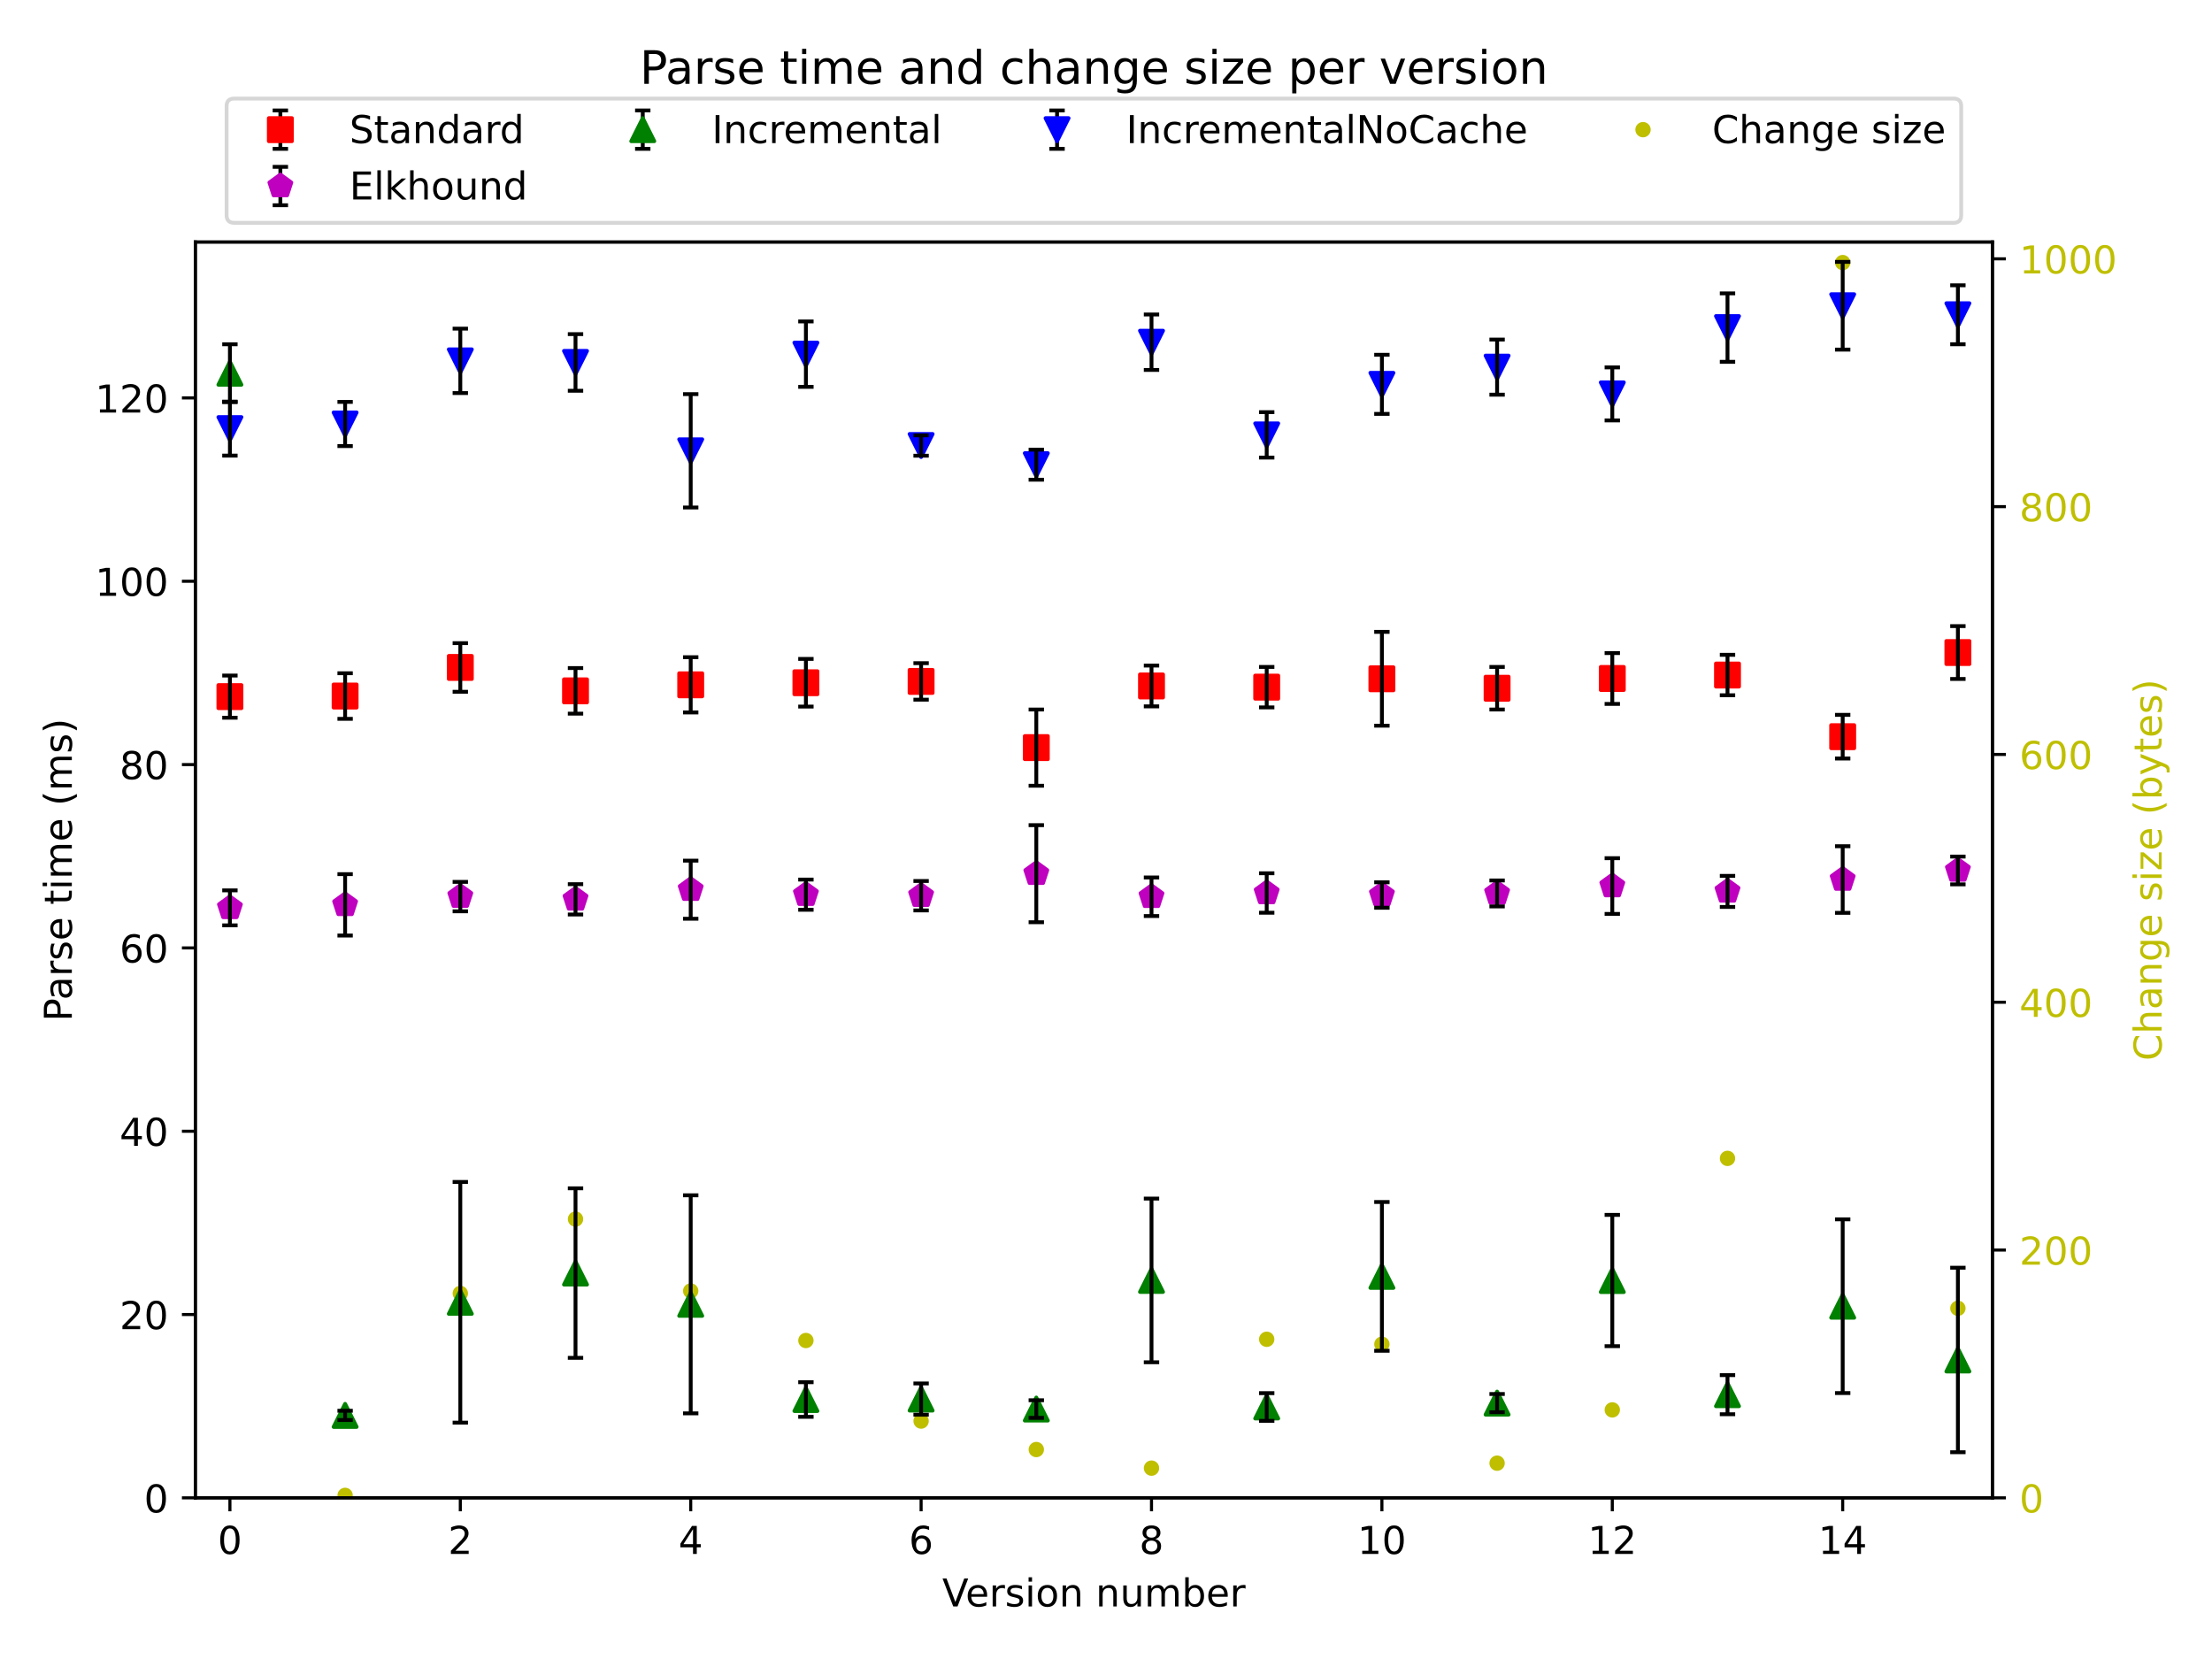 <?xml version="1.0" encoding="utf-8" standalone="no"?>
<!DOCTYPE svg PUBLIC "-//W3C//DTD SVG 1.1//EN"
  "http://www.w3.org/Graphics/SVG/1.1/DTD/svg11.dtd">
<!-- Created with matplotlib (https://matplotlib.org/) -->
<svg height="432pt" version="1.1" viewBox="0 0 576 432" width="576pt" xmlns="http://www.w3.org/2000/svg" xmlns:xlink="http://www.w3.org/1999/xlink">
 <defs>
  <style type="text/css">*{stroke-linecap:butt;stroke-linejoin:round;}</style>
 </defs>
 <g id="figure_1">
  <g id="patch_1">
   <path d="M 0 432 
L 576 432 
L 576 0 
L 0 0 
z
" style="fill:#ffffff;"/>
  </g>
  <g id="axes_1">
   <g id="matplotlib.axis_1">
    <g id="ytick_1">
     <g id="line2d_1">
      <defs>
       <path d="M 0 0 
L 3.5 0 
" id="m7bc6d290de" style="stroke:#000000;stroke-width:0.8;"/>
      </defs>
      <g>
       <use style="stroke:#000000;stroke-width:0.8;" x="518.83" xlink:href="#m7bc6d290de" y="390.04"/>
      </g>
     </g>
     <g id="text_1">
      <!-- 0 -->
      <g style="fill:#bfbf00;" transform="translate(525.83 393.839)scale(0.1 -0.1)">
       <defs>
        <path d="M 31.781 66.406 
Q 24.172 66.406 20.328 58.906 
Q 16.5 51.422 16.5 36.375 
Q 16.5 21.391 20.328 13.891 
Q 24.172 6.391 31.781 6.391 
Q 39.453 6.391 43.281 13.891 
Q 47.125 21.391 47.125 36.375 
Q 47.125 51.422 43.281 58.906 
Q 39.453 66.406 31.781 66.406 
z
M 31.781 74.219 
Q 44.047 74.219 50.516 64.516 
Q 56.984 54.828 56.984 36.375 
Q 56.984 17.969 50.516 8.266 
Q 44.047 -1.422 31.781 -1.422 
Q 19.531 -1.422 13.062 8.266 
Q 6.594 17.969 6.594 36.375 
Q 6.594 54.828 13.062 64.516 
Q 19.531 74.219 31.781 74.219 
z
" id="DejaVuSans-48"/>
       </defs>
       <use xlink:href="#DejaVuSans-48"/>
      </g>
     </g>
    </g>
    <g id="ytick_2">
     <g id="line2d_2">
      <g>
       <use style="stroke:#000000;stroke-width:0.8;" x="518.83" xlink:href="#m7bc6d290de" y="325.513"/>
      </g>
     </g>
     <g id="text_2">
      <!-- 200 -->
      <g style="fill:#bfbf00;" transform="translate(525.83 329.313)scale(0.1 -0.1)">
       <defs>
        <path d="M 19.188 8.297 
L 53.609 8.297 
L 53.609 0 
L 7.328 0 
L 7.328 8.297 
Q 12.938 14.109 22.625 23.891 
Q 32.328 33.688 34.812 36.531 
Q 39.547 41.844 41.422 45.531 
Q 43.312 49.219 43.312 52.781 
Q 43.312 58.594 39.234 62.25 
Q 35.156 65.922 28.609 65.922 
Q 23.969 65.922 18.812 64.312 
Q 13.672 62.703 7.812 59.422 
L 7.812 69.391 
Q 13.766 71.781 18.938 73 
Q 24.125 74.219 28.422 74.219 
Q 39.75 74.219 46.484 68.547 
Q 53.219 62.891 53.219 53.422 
Q 53.219 48.922 51.531 44.891 
Q 49.859 40.875 45.406 35.406 
Q 44.188 33.984 37.641 27.219 
Q 31.109 20.453 19.188 8.297 
z
" id="DejaVuSans-50"/>
       </defs>
       <use xlink:href="#DejaVuSans-50"/>
       <use x="63.623" xlink:href="#DejaVuSans-48"/>
       <use x="127.246" xlink:href="#DejaVuSans-48"/>
      </g>
     </g>
    </g>
    <g id="ytick_3">
     <g id="line2d_3">
      <g>
       <use style="stroke:#000000;stroke-width:0.8;" x="518.83" xlink:href="#m7bc6d290de" y="260.987"/>
      </g>
     </g>
     <g id="text_3">
      <!-- 400 -->
      <g style="fill:#bfbf00;" transform="translate(525.83 264.786)scale(0.1 -0.1)">
       <defs>
        <path d="M 37.797 64.312 
L 12.891 25.391 
L 37.797 25.391 
z
M 35.203 72.906 
L 47.609 72.906 
L 47.609 25.391 
L 58.016 25.391 
L 58.016 17.188 
L 47.609 17.188 
L 47.609 0 
L 37.797 0 
L 37.797 17.188 
L 4.891 17.188 
L 4.891 26.703 
z
" id="DejaVuSans-52"/>
       </defs>
       <use xlink:href="#DejaVuSans-52"/>
       <use x="63.623" xlink:href="#DejaVuSans-48"/>
       <use x="127.246" xlink:href="#DejaVuSans-48"/>
      </g>
     </g>
    </g>
    <g id="ytick_4">
     <g id="line2d_4">
      <g>
       <use style="stroke:#000000;stroke-width:0.8;" x="518.83" xlink:href="#m7bc6d290de" y="196.46"/>
      </g>
     </g>
     <g id="text_4">
      <!-- 600 -->
      <g style="fill:#bfbf00;" transform="translate(525.83 200.259)scale(0.1 -0.1)">
       <defs>
        <path d="M 33.016 40.375 
Q 26.375 40.375 22.484 35.828 
Q 18.609 31.297 18.609 23.391 
Q 18.609 15.531 22.484 10.953 
Q 26.375 6.391 33.016 6.391 
Q 39.656 6.391 43.531 10.953 
Q 47.406 15.531 47.406 23.391 
Q 47.406 31.297 43.531 35.828 
Q 39.656 40.375 33.016 40.375 
z
M 52.594 71.297 
L 52.594 62.312 
Q 48.875 64.062 45.094 64.984 
Q 41.312 65.922 37.594 65.922 
Q 27.828 65.922 22.672 59.328 
Q 17.531 52.734 16.797 39.406 
Q 19.672 43.656 24.016 45.922 
Q 28.375 48.188 33.594 48.188 
Q 44.578 48.188 50.953 41.516 
Q 57.328 34.859 57.328 23.391 
Q 57.328 12.156 50.688 5.359 
Q 44.047 -1.422 33.016 -1.422 
Q 20.359 -1.422 13.672 8.266 
Q 6.984 17.969 6.984 36.375 
Q 6.984 53.656 15.188 63.938 
Q 23.391 74.219 37.203 74.219 
Q 40.922 74.219 44.703 73.484 
Q 48.484 72.75 52.594 71.297 
z
" id="DejaVuSans-54"/>
       </defs>
       <use xlink:href="#DejaVuSans-54"/>
       <use x="63.623" xlink:href="#DejaVuSans-48"/>
       <use x="127.246" xlink:href="#DejaVuSans-48"/>
      </g>
     </g>
    </g>
    <g id="ytick_5">
     <g id="line2d_5">
      <g>
       <use style="stroke:#000000;stroke-width:0.8;" x="518.83" xlink:href="#m7bc6d290de" y="131.933"/>
      </g>
     </g>
     <g id="text_5">
      <!-- 800 -->
      <g style="fill:#bfbf00;" transform="translate(525.83 135.732)scale(0.1 -0.1)">
       <defs>
        <path d="M 31.781 34.625 
Q 24.75 34.625 20.719 30.859 
Q 16.703 27.094 16.703 20.516 
Q 16.703 13.922 20.719 10.156 
Q 24.75 6.391 31.781 6.391 
Q 38.812 6.391 42.859 10.172 
Q 46.922 13.969 46.922 20.516 
Q 46.922 27.094 42.891 30.859 
Q 38.875 34.625 31.781 34.625 
z
M 21.922 38.812 
Q 15.578 40.375 12.031 44.719 
Q 8.5 49.078 8.5 55.328 
Q 8.5 64.062 14.719 69.141 
Q 20.953 74.219 31.781 74.219 
Q 42.672 74.219 48.875 69.141 
Q 55.078 64.062 55.078 55.328 
Q 55.078 49.078 51.531 44.719 
Q 48 40.375 41.703 38.812 
Q 48.828 37.156 52.797 32.312 
Q 56.781 27.484 56.781 20.516 
Q 56.781 9.906 50.312 4.234 
Q 43.844 -1.422 31.781 -1.422 
Q 19.734 -1.422 13.25 4.234 
Q 6.781 9.906 6.781 20.516 
Q 6.781 27.484 10.781 32.312 
Q 14.797 37.156 21.922 38.812 
z
M 18.312 54.391 
Q 18.312 48.734 21.844 45.562 
Q 25.391 42.391 31.781 42.391 
Q 38.141 42.391 41.719 45.562 
Q 45.312 48.734 45.312 54.391 
Q 45.312 60.062 41.719 63.234 
Q 38.141 66.406 31.781 66.406 
Q 25.391 66.406 21.844 63.234 
Q 18.312 60.062 18.312 54.391 
z
" id="DejaVuSans-56"/>
       </defs>
       <use xlink:href="#DejaVuSans-56"/>
       <use x="63.623" xlink:href="#DejaVuSans-48"/>
       <use x="127.246" xlink:href="#DejaVuSans-48"/>
      </g>
     </g>
    </g>
    <g id="ytick_6">
     <g id="line2d_6">
      <g>
       <use style="stroke:#000000;stroke-width:0.8;" x="518.83" xlink:href="#m7bc6d290de" y="67.406"/>
      </g>
     </g>
     <g id="text_6">
      <!-- 1000 -->
      <g style="fill:#bfbf00;" transform="translate(525.83 71.206)scale(0.1 -0.1)">
       <defs>
        <path d="M 12.406 8.297 
L 28.516 8.297 
L 28.516 63.922 
L 10.984 60.406 
L 10.984 69.391 
L 28.422 72.906 
L 38.281 72.906 
L 38.281 8.297 
L 54.391 8.297 
L 54.391 0 
L 12.406 0 
z
" id="DejaVuSans-49"/>
       </defs>
       <use xlink:href="#DejaVuSans-49"/>
       <use x="63.623" xlink:href="#DejaVuSans-48"/>
       <use x="127.246" xlink:href="#DejaVuSans-48"/>
       <use x="190.869" xlink:href="#DejaVuSans-48"/>
      </g>
     </g>
    </g>
    <g id="text_7">
     <!-- Change size (bytes) -->
     <g style="fill:#bfbf00;" transform="translate(562.878 276.225)rotate(-90)scale(0.1 -0.1)">
      <defs>
       <path d="M 64.406 67.281 
L 64.406 56.891 
Q 59.422 61.531 53.781 63.812 
Q 48.141 66.109 41.797 66.109 
Q 29.297 66.109 22.656 58.469 
Q 16.016 50.828 16.016 36.375 
Q 16.016 21.969 22.656 14.328 
Q 29.297 6.688 41.797 6.688 
Q 48.141 6.688 53.781 8.984 
Q 59.422 11.281 64.406 15.922 
L 64.406 5.609 
Q 59.234 2.094 53.438 0.328 
Q 47.656 -1.422 41.219 -1.422 
Q 24.656 -1.422 15.125 8.703 
Q 5.609 18.844 5.609 36.375 
Q 5.609 53.953 15.125 64.078 
Q 24.656 74.219 41.219 74.219 
Q 47.75 74.219 53.531 72.484 
Q 59.328 70.75 64.406 67.281 
z
" id="DejaVuSans-67"/>
       <path d="M 54.891 33.016 
L 54.891 0 
L 45.906 0 
L 45.906 32.719 
Q 45.906 40.484 42.875 44.328 
Q 39.844 48.188 33.797 48.188 
Q 26.516 48.188 22.312 43.547 
Q 18.109 38.922 18.109 30.906 
L 18.109 0 
L 9.078 0 
L 9.078 75.984 
L 18.109 75.984 
L 18.109 46.188 
Q 21.344 51.125 25.703 53.562 
Q 30.078 56 35.797 56 
Q 45.219 56 50.047 50.172 
Q 54.891 44.344 54.891 33.016 
z
" id="DejaVuSans-104"/>
       <path d="M 34.281 27.484 
Q 23.391 27.484 19.188 25 
Q 14.984 22.516 14.984 16.5 
Q 14.984 11.719 18.141 8.906 
Q 21.297 6.109 26.703 6.109 
Q 34.188 6.109 38.703 11.406 
Q 43.219 16.703 43.219 25.484 
L 43.219 27.484 
z
M 52.203 31.203 
L 52.203 0 
L 43.219 0 
L 43.219 8.297 
Q 40.141 3.328 35.547 0.953 
Q 30.953 -1.422 24.312 -1.422 
Q 15.922 -1.422 10.953 3.297 
Q 6 8.016 6 15.922 
Q 6 25.141 12.172 29.828 
Q 18.359 34.516 30.609 34.516 
L 43.219 34.516 
L 43.219 35.406 
Q 43.219 41.609 39.141 45 
Q 35.062 48.391 27.688 48.391 
Q 23 48.391 18.547 47.266 
Q 14.109 46.141 10.016 43.891 
L 10.016 52.203 
Q 14.938 54.109 19.578 55.047 
Q 24.219 56 28.609 56 
Q 40.484 56 46.344 49.844 
Q 52.203 43.703 52.203 31.203 
z
" id="DejaVuSans-97"/>
       <path d="M 54.891 33.016 
L 54.891 0 
L 45.906 0 
L 45.906 32.719 
Q 45.906 40.484 42.875 44.328 
Q 39.844 48.188 33.797 48.188 
Q 26.516 48.188 22.312 43.547 
Q 18.109 38.922 18.109 30.906 
L 18.109 0 
L 9.078 0 
L 9.078 54.688 
L 18.109 54.688 
L 18.109 46.188 
Q 21.344 51.125 25.703 53.562 
Q 30.078 56 35.797 56 
Q 45.219 56 50.047 50.172 
Q 54.891 44.344 54.891 33.016 
z
" id="DejaVuSans-110"/>
       <path d="M 45.406 27.984 
Q 45.406 37.75 41.375 43.109 
Q 37.359 48.484 30.078 48.484 
Q 22.859 48.484 18.828 43.109 
Q 14.797 37.75 14.797 27.984 
Q 14.797 18.266 18.828 12.891 
Q 22.859 7.516 30.078 7.516 
Q 37.359 7.516 41.375 12.891 
Q 45.406 18.266 45.406 27.984 
z
M 54.391 6.781 
Q 54.391 -7.172 48.188 -13.984 
Q 42 -20.797 29.203 -20.797 
Q 24.469 -20.797 20.266 -20.094 
Q 16.062 -19.391 12.109 -17.922 
L 12.109 -9.188 
Q 16.062 -11.328 19.922 -12.344 
Q 23.781 -13.375 27.781 -13.375 
Q 36.625 -13.375 41.016 -8.766 
Q 45.406 -4.156 45.406 5.172 
L 45.406 9.625 
Q 42.625 4.781 38.281 2.391 
Q 33.938 0 27.875 0 
Q 17.828 0 11.672 7.656 
Q 5.516 15.328 5.516 27.984 
Q 5.516 40.672 11.672 48.328 
Q 17.828 56 27.875 56 
Q 33.938 56 38.281 53.609 
Q 42.625 51.219 45.406 46.391 
L 45.406 54.688 
L 54.391 54.688 
z
" id="DejaVuSans-103"/>
       <path d="M 56.203 29.594 
L 56.203 25.203 
L 14.891 25.203 
Q 15.484 15.922 20.484 11.062 
Q 25.484 6.203 34.422 6.203 
Q 39.594 6.203 44.453 7.469 
Q 49.312 8.734 54.109 11.281 
L 54.109 2.781 
Q 49.266 0.734 44.188 -0.344 
Q 39.109 -1.422 33.891 -1.422 
Q 20.797 -1.422 13.156 6.188 
Q 5.516 13.812 5.516 26.812 
Q 5.516 40.234 12.766 48.109 
Q 20.016 56 32.328 56 
Q 43.359 56 49.781 48.891 
Q 56.203 41.797 56.203 29.594 
z
M 47.219 32.234 
Q 47.125 39.594 43.094 43.984 
Q 39.062 48.391 32.422 48.391 
Q 24.906 48.391 20.391 44.141 
Q 15.875 39.891 15.188 32.172 
z
" id="DejaVuSans-101"/>
       <path id="DejaVuSans-32"/>
       <path d="M 44.281 53.078 
L 44.281 44.578 
Q 40.484 46.531 36.375 47.5 
Q 32.281 48.484 27.875 48.484 
Q 21.188 48.484 17.844 46.438 
Q 14.5 44.391 14.5 40.281 
Q 14.5 37.156 16.891 35.375 
Q 19.281 33.594 26.516 31.984 
L 29.594 31.297 
Q 39.156 29.25 43.188 25.516 
Q 47.219 21.781 47.219 15.094 
Q 47.219 7.469 41.188 3.016 
Q 35.156 -1.422 24.609 -1.422 
Q 20.219 -1.422 15.453 -0.562 
Q 10.688 0.297 5.422 2 
L 5.422 11.281 
Q 10.406 8.688 15.234 7.391 
Q 20.062 6.109 24.812 6.109 
Q 31.156 6.109 34.562 8.281 
Q 37.984 10.453 37.984 14.406 
Q 37.984 18.062 35.516 20.016 
Q 33.062 21.969 24.703 23.781 
L 21.578 24.516 
Q 13.234 26.266 9.516 29.906 
Q 5.812 33.547 5.812 39.891 
Q 5.812 47.609 11.281 51.797 
Q 16.75 56 26.812 56 
Q 31.781 56 36.172 55.266 
Q 40.578 54.547 44.281 53.078 
z
" id="DejaVuSans-115"/>
       <path d="M 9.422 54.688 
L 18.406 54.688 
L 18.406 0 
L 9.422 0 
z
M 9.422 75.984 
L 18.406 75.984 
L 18.406 64.594 
L 9.422 64.594 
z
" id="DejaVuSans-105"/>
       <path d="M 5.516 54.688 
L 48.188 54.688 
L 48.188 46.484 
L 14.406 7.172 
L 48.188 7.172 
L 48.188 0 
L 4.297 0 
L 4.297 8.203 
L 38.094 47.516 
L 5.516 47.516 
z
" id="DejaVuSans-122"/>
       <path d="M 31 75.875 
Q 24.469 64.656 21.281 53.656 
Q 18.109 42.672 18.109 31.391 
Q 18.109 20.125 21.312 9.062 
Q 24.516 -2 31 -13.188 
L 23.188 -13.188 
Q 15.875 -1.703 12.234 9.375 
Q 8.594 20.453 8.594 31.391 
Q 8.594 42.281 12.203 53.312 
Q 15.828 64.359 23.188 75.875 
z
" id="DejaVuSans-40"/>
       <path d="M 48.688 27.297 
Q 48.688 37.203 44.609 42.844 
Q 40.531 48.484 33.406 48.484 
Q 26.266 48.484 22.188 42.844 
Q 18.109 37.203 18.109 27.297 
Q 18.109 17.391 22.188 11.75 
Q 26.266 6.109 33.406 6.109 
Q 40.531 6.109 44.609 11.75 
Q 48.688 17.391 48.688 27.297 
z
M 18.109 46.391 
Q 20.953 51.266 25.266 53.625 
Q 29.594 56 35.594 56 
Q 45.562 56 51.781 48.094 
Q 58.016 40.188 58.016 27.297 
Q 58.016 14.406 51.781 6.484 
Q 45.562 -1.422 35.594 -1.422 
Q 29.594 -1.422 25.266 0.953 
Q 20.953 3.328 18.109 8.203 
L 18.109 0 
L 9.078 0 
L 9.078 75.984 
L 18.109 75.984 
z
" id="DejaVuSans-98"/>
       <path d="M 32.172 -5.078 
Q 28.375 -14.844 24.75 -17.812 
Q 21.141 -20.797 15.094 -20.797 
L 7.906 -20.797 
L 7.906 -13.281 
L 13.188 -13.281 
Q 16.891 -13.281 18.938 -11.516 
Q 21 -9.766 23.484 -3.219 
L 25.094 0.875 
L 2.984 54.688 
L 12.5 54.688 
L 29.594 11.922 
L 46.688 54.688 
L 56.203 54.688 
z
" id="DejaVuSans-121"/>
       <path d="M 18.312 70.219 
L 18.312 54.688 
L 36.812 54.688 
L 36.812 47.703 
L 18.312 47.703 
L 18.312 18.016 
Q 18.312 11.328 20.141 9.422 
Q 21.969 7.516 27.594 7.516 
L 36.812 7.516 
L 36.812 0 
L 27.594 0 
Q 17.188 0 13.234 3.875 
Q 9.281 7.766 9.281 18.016 
L 9.281 47.703 
L 2.688 47.703 
L 2.688 54.688 
L 9.281 54.688 
L 9.281 70.219 
z
" id="DejaVuSans-116"/>
       <path d="M 8.016 75.875 
L 15.828 75.875 
Q 23.141 64.359 26.781 53.312 
Q 30.422 42.281 30.422 31.391 
Q 30.422 20.453 26.781 9.375 
Q 23.141 -1.703 15.828 -13.188 
L 8.016 -13.188 
Q 14.5 -2 17.703 9.062 
Q 20.906 20.125 20.906 31.391 
Q 20.906 42.672 17.703 53.656 
Q 14.5 64.656 8.016 75.875 
z
" id="DejaVuSans-41"/>
      </defs>
      <use xlink:href="#DejaVuSans-67"/>
      <use x="69.824" xlink:href="#DejaVuSans-104"/>
      <use x="133.203" xlink:href="#DejaVuSans-97"/>
      <use x="194.482" xlink:href="#DejaVuSans-110"/>
      <use x="257.861" xlink:href="#DejaVuSans-103"/>
      <use x="321.338" xlink:href="#DejaVuSans-101"/>
      <use x="382.861" xlink:href="#DejaVuSans-32"/>
      <use x="414.648" xlink:href="#DejaVuSans-115"/>
      <use x="466.748" xlink:href="#DejaVuSans-105"/>
      <use x="494.531" xlink:href="#DejaVuSans-122"/>
      <use x="547.021" xlink:href="#DejaVuSans-101"/>
      <use x="608.545" xlink:href="#DejaVuSans-32"/>
      <use x="640.332" xlink:href="#DejaVuSans-40"/>
      <use x="679.346" xlink:href="#DejaVuSans-98"/>
      <use x="742.822" xlink:href="#DejaVuSans-121"/>
      <use x="802.002" xlink:href="#DejaVuSans-116"/>
      <use x="841.211" xlink:href="#DejaVuSans-101"/>
      <use x="902.734" xlink:href="#DejaVuSans-115"/>
      <use x="954.834" xlink:href="#DejaVuSans-41"/>
     </g>
    </g>
   </g>
   <g id="line2d_7">
    <defs>
     <path d="M 0 1.5 
C 0.398 1.5 0.779 1.342 1.061 1.061 
C 1.342 0.779 1.5 0.398 1.5 0 
C 1.5 -0.398 1.342 -0.779 1.061 -1.061 
C 0.779 -1.342 0.398 -1.5 0 -1.5 
C -0.398 -1.5 -0.779 -1.342 -1.061 -1.061 
C -1.342 -0.779 -1.5 -0.398 -1.5 0 
C -1.5 0.398 -1.342 0.779 -1.061 1.061 
C -0.779 1.342 -0.398 1.5 0 1.5 
z
" id="m1f7eac92ef" style="stroke:#bfbf00;"/>
    </defs>
    <g clip-path="url(#pe3e6062da9)">
     <use style="fill:#bfbf00;stroke:#bfbf00;" x="89.867" xlink:href="#m1f7eac92ef" y="389.395"/>
     <use style="fill:#bfbf00;stroke:#bfbf00;" x="119.864" xlink:href="#m1f7eac92ef" y="336.805"/>
     <use style="fill:#bfbf00;stroke:#bfbf00;" x="149.862" xlink:href="#m1f7eac92ef" y="317.447"/>
     <use style="fill:#bfbf00;stroke:#bfbf00;" x="179.859" xlink:href="#m1f7eac92ef" y="336.16"/>
     <use style="fill:#bfbf00;stroke:#bfbf00;" x="209.856" xlink:href="#m1f7eac92ef" y="349.066"/>
     <use style="fill:#bfbf00;stroke:#bfbf00;" x="239.854" xlink:href="#m1f7eac92ef" y="370.037"/>
     <use style="fill:#bfbf00;stroke:#bfbf00;" x="269.851" xlink:href="#m1f7eac92ef" y="377.457"/>
     <use style="fill:#bfbf00;stroke:#bfbf00;" x="299.849" xlink:href="#m1f7eac92ef" y="382.297"/>
     <use style="fill:#bfbf00;stroke:#bfbf00;" x="329.846" xlink:href="#m1f7eac92ef" y="348.743"/>
     <use style="fill:#bfbf00;stroke:#bfbf00;" x="359.844" xlink:href="#m1f7eac92ef" y="350.033"/>
     <use style="fill:#bfbf00;stroke:#bfbf00;" x="389.841" xlink:href="#m1f7eac92ef" y="381.006"/>
     <use style="fill:#bfbf00;stroke:#bfbf00;" x="419.838" xlink:href="#m1f7eac92ef" y="367.133"/>
     <use style="fill:#bfbf00;stroke:#bfbf00;" x="449.836" xlink:href="#m1f7eac92ef" y="301.638"/>
     <use style="fill:#bfbf00;stroke:#bfbf00;" x="479.833" xlink:href="#m1f7eac92ef" y="68.374"/>
     <use style="fill:#bfbf00;stroke:#bfbf00;" x="509.831" xlink:href="#m1f7eac92ef" y="340.677"/>
    </g>
   </g>
   <g id="patch_2">
    <path d="M 50.87 390.04 
L 50.87 63.024 
" style="fill:none;stroke:#000000;stroke-linecap:square;stroke-linejoin:miter;stroke-width:0.8;"/>
   </g>
   <g id="patch_3">
    <path d="M 518.83 390.04 
L 518.83 63.024 
" style="fill:none;stroke:#000000;stroke-linecap:square;stroke-linejoin:miter;stroke-width:0.8;"/>
   </g>
   <g id="patch_4">
    <path d="M 50.87 390.04 
L 518.83 390.04 
" style="fill:none;stroke:#000000;stroke-linecap:square;stroke-linejoin:miter;stroke-width:0.8;"/>
   </g>
   <g id="patch_5">
    <path d="M 50.87 63.024 
L 518.83 63.024 
" style="fill:none;stroke:#000000;stroke-linecap:square;stroke-linejoin:miter;stroke-width:0.8;"/>
   </g>
   <g id="legend_1">
    <g id="patch_6">
     <path d="M 61.006 58.024 
L 508.694 58.024 
Q 510.694 58.024 510.694 56.024 
L 510.694 27.668 
Q 510.694 25.668 508.694 25.668 
L 61.006 25.668 
Q 59.006 25.668 59.006 27.668 
L 59.006 56.024 
Q 59.006 58.024 61.006 58.024 
z
" style="fill:#ffffff;opacity:0.8;stroke:#cccccc;stroke-linejoin:miter;"/>
    </g>
    <g id="LineCollection_1">
     <path d="M 73.006 38.766 
L 73.006 28.766 
" style="fill:none;stroke:#000000;"/>
    </g>
    <g id="line2d_8">
     <defs>
      <path d="M 2 0 
L -2 -0 
" id="mb481432064" style="stroke:#000000;"/>
     </defs>
     <g>
      <use style="stroke:#000000;" x="73.006" xlink:href="#mb481432064" y="38.766"/>
     </g>
    </g>
    <g id="line2d_9">
     <g>
      <use style="stroke:#000000;" x="73.006" xlink:href="#mb481432064" y="28.766"/>
     </g>
    </g>
    <g id="line2d_10"/>
    <g id="line2d_11">
     <defs>
      <path d="M -3 3 
L 3 3 
L 3 -3 
L -3 -3 
z
" id="mf4d2e6d171" style="stroke:#ff0000;stroke-linejoin:miter;"/>
     </defs>
     <g>
      <use style="fill:#ff0000;stroke:#ff0000;stroke-linejoin:miter;" x="73.006" xlink:href="#mf4d2e6d171" y="33.766"/>
     </g>
    </g>
    <g id="text_8">
     <!-- Standard -->
     <g transform="translate(91.006 37.266)scale(0.1 -0.1)">
      <defs>
       <path d="M 53.516 70.516 
L 53.516 60.891 
Q 47.906 63.578 42.922 64.891 
Q 37.938 66.219 33.297 66.219 
Q 25.25 66.219 20.875 63.094 
Q 16.5 59.969 16.5 54.203 
Q 16.5 49.359 19.406 46.891 
Q 22.312 44.438 30.422 42.922 
L 36.375 41.703 
Q 47.406 39.594 52.656 34.297 
Q 57.906 29 57.906 20.125 
Q 57.906 9.516 50.797 4.047 
Q 43.703 -1.422 29.984 -1.422 
Q 24.812 -1.422 18.969 -0.25 
Q 13.141 0.922 6.891 3.219 
L 6.891 13.375 
Q 12.891 10.016 18.656 8.297 
Q 24.422 6.594 29.984 6.594 
Q 38.422 6.594 43.016 9.906 
Q 47.609 13.234 47.609 19.391 
Q 47.609 24.75 44.312 27.781 
Q 41.016 30.812 33.5 32.328 
L 27.484 33.5 
Q 16.453 35.688 11.516 40.375 
Q 6.594 45.062 6.594 53.422 
Q 6.594 63.094 13.406 68.656 
Q 20.219 74.219 32.172 74.219 
Q 37.312 74.219 42.625 73.281 
Q 47.953 72.359 53.516 70.516 
z
" id="DejaVuSans-83"/>
       <path d="M 45.406 46.391 
L 45.406 75.984 
L 54.391 75.984 
L 54.391 0 
L 45.406 0 
L 45.406 8.203 
Q 42.578 3.328 38.25 0.953 
Q 33.938 -1.422 27.875 -1.422 
Q 17.969 -1.422 11.734 6.484 
Q 5.516 14.406 5.516 27.297 
Q 5.516 40.188 11.734 48.094 
Q 17.969 56 27.875 56 
Q 33.938 56 38.25 53.625 
Q 42.578 51.266 45.406 46.391 
z
M 14.797 27.297 
Q 14.797 17.391 18.875 11.75 
Q 22.953 6.109 30.078 6.109 
Q 37.203 6.109 41.297 11.75 
Q 45.406 17.391 45.406 27.297 
Q 45.406 37.203 41.297 42.844 
Q 37.203 48.484 30.078 48.484 
Q 22.953 48.484 18.875 42.844 
Q 14.797 37.203 14.797 27.297 
z
" id="DejaVuSans-100"/>
       <path d="M 41.109 46.297 
Q 39.594 47.172 37.812 47.578 
Q 36.031 48 33.891 48 
Q 26.266 48 22.188 43.047 
Q 18.109 38.094 18.109 28.812 
L 18.109 0 
L 9.078 0 
L 9.078 54.688 
L 18.109 54.688 
L 18.109 46.188 
Q 20.953 51.172 25.484 53.578 
Q 30.031 56 36.531 56 
Q 37.453 56 38.578 55.875 
Q 39.703 55.766 41.062 55.516 
z
" id="DejaVuSans-114"/>
      </defs>
      <use xlink:href="#DejaVuSans-83"/>
      <use x="63.477" xlink:href="#DejaVuSans-116"/>
      <use x="102.686" xlink:href="#DejaVuSans-97"/>
      <use x="163.965" xlink:href="#DejaVuSans-110"/>
      <use x="227.344" xlink:href="#DejaVuSans-100"/>
      <use x="290.82" xlink:href="#DejaVuSans-97"/>
      <use x="352.1" xlink:href="#DejaVuSans-114"/>
      <use x="391.463" xlink:href="#DejaVuSans-100"/>
     </g>
    </g>
    <g id="LineCollection_2">
     <path d="M 73.006 53.444 
L 73.006 43.444 
" style="fill:none;stroke:#000000;"/>
    </g>
    <g id="line2d_12">
     <g>
      <use style="stroke:#000000;" x="73.006" xlink:href="#mb481432064" y="53.444"/>
     </g>
    </g>
    <g id="line2d_13">
     <g>
      <use style="stroke:#000000;" x="73.006" xlink:href="#mb481432064" y="43.444"/>
     </g>
    </g>
    <g id="line2d_14"/>
    <g id="line2d_15">
     <defs>
      <path d="M 0 -3 
L -2.853 -0.927 
L -1.763 2.427 
L 1.763 2.427 
L 2.853 -0.927 
z
" id="md635183b00" style="stroke:#bf00bf;stroke-linejoin:miter;"/>
     </defs>
     <g>
      <use style="fill:#bf00bf;stroke:#bf00bf;stroke-linejoin:miter;" x="73.006" xlink:href="#md635183b00" y="48.444"/>
     </g>
    </g>
    <g id="text_9">
     <!-- Elkhound -->
     <g transform="translate(91.006 51.944)scale(0.1 -0.1)">
      <defs>
       <path d="M 9.812 72.906 
L 55.906 72.906 
L 55.906 64.594 
L 19.672 64.594 
L 19.672 43.016 
L 54.391 43.016 
L 54.391 34.719 
L 19.672 34.719 
L 19.672 8.297 
L 56.781 8.297 
L 56.781 0 
L 9.812 0 
z
" id="DejaVuSans-69"/>
       <path d="M 9.422 75.984 
L 18.406 75.984 
L 18.406 0 
L 9.422 0 
z
" id="DejaVuSans-108"/>
       <path d="M 9.078 75.984 
L 18.109 75.984 
L 18.109 31.109 
L 44.922 54.688 
L 56.391 54.688 
L 27.391 29.109 
L 57.625 0 
L 45.906 0 
L 18.109 26.703 
L 18.109 0 
L 9.078 0 
z
" id="DejaVuSans-107"/>
       <path d="M 30.609 48.391 
Q 23.391 48.391 19.188 42.75 
Q 14.984 37.109 14.984 27.297 
Q 14.984 17.484 19.156 11.844 
Q 23.344 6.203 30.609 6.203 
Q 37.797 6.203 41.984 11.859 
Q 46.188 17.531 46.188 27.297 
Q 46.188 37.016 41.984 42.703 
Q 37.797 48.391 30.609 48.391 
z
M 30.609 56 
Q 42.328 56 49.016 48.375 
Q 55.719 40.766 55.719 27.297 
Q 55.719 13.875 49.016 6.219 
Q 42.328 -1.422 30.609 -1.422 
Q 18.844 -1.422 12.172 6.219 
Q 5.516 13.875 5.516 27.297 
Q 5.516 40.766 12.172 48.375 
Q 18.844 56 30.609 56 
z
" id="DejaVuSans-111"/>
       <path d="M 8.5 21.578 
L 8.5 54.688 
L 17.484 54.688 
L 17.484 21.922 
Q 17.484 14.156 20.5 10.266 
Q 23.531 6.391 29.594 6.391 
Q 36.859 6.391 41.078 11.031 
Q 45.312 15.672 45.312 23.688 
L 45.312 54.688 
L 54.297 54.688 
L 54.297 0 
L 45.312 0 
L 45.312 8.406 
Q 42.047 3.422 37.719 1 
Q 33.406 -1.422 27.688 -1.422 
Q 18.266 -1.422 13.375 4.438 
Q 8.5 10.297 8.5 21.578 
z
M 31.109 56 
z
" id="DejaVuSans-117"/>
      </defs>
      <use xlink:href="#DejaVuSans-69"/>
      <use x="63.184" xlink:href="#DejaVuSans-108"/>
      <use x="90.967" xlink:href="#DejaVuSans-107"/>
      <use x="148.877" xlink:href="#DejaVuSans-104"/>
      <use x="212.256" xlink:href="#DejaVuSans-111"/>
      <use x="273.438" xlink:href="#DejaVuSans-117"/>
      <use x="336.816" xlink:href="#DejaVuSans-110"/>
      <use x="400.195" xlink:href="#DejaVuSans-100"/>
     </g>
    </g>
    <g id="LineCollection_3">
     <path d="M 167.373 38.766 
L 167.373 28.766 
" style="fill:none;stroke:#000000;"/>
    </g>
    <g id="line2d_16">
     <g>
      <use style="stroke:#000000;" x="167.373" xlink:href="#mb481432064" y="38.766"/>
     </g>
    </g>
    <g id="line2d_17">
     <g>
      <use style="stroke:#000000;" x="167.373" xlink:href="#mb481432064" y="28.766"/>
     </g>
    </g>
    <g id="line2d_18"/>
    <g id="line2d_19">
     <defs>
      <path d="M 0 -3 
L -3 3 
L 3 3 
z
" id="m8c13ecbc9f" style="stroke:#008000;stroke-linejoin:miter;"/>
     </defs>
     <g>
      <use style="fill:#008000;stroke:#008000;stroke-linejoin:miter;" x="167.373" xlink:href="#m8c13ecbc9f" y="33.766"/>
     </g>
    </g>
    <g id="text_10">
     <!-- Incremental -->
     <g transform="translate(185.373 37.266)scale(0.1 -0.1)">
      <defs>
       <path d="M 9.812 72.906 
L 19.672 72.906 
L 19.672 0 
L 9.812 0 
z
" id="DejaVuSans-73"/>
       <path d="M 48.781 52.594 
L 48.781 44.188 
Q 44.969 46.297 41.141 47.344 
Q 37.312 48.391 33.406 48.391 
Q 24.656 48.391 19.812 42.844 
Q 14.984 37.312 14.984 27.297 
Q 14.984 17.281 19.812 11.734 
Q 24.656 6.203 33.406 6.203 
Q 37.312 6.203 41.141 7.25 
Q 44.969 8.297 48.781 10.406 
L 48.781 2.094 
Q 45.016 0.344 40.984 -0.531 
Q 36.969 -1.422 32.422 -1.422 
Q 20.062 -1.422 12.781 6.344 
Q 5.516 14.109 5.516 27.297 
Q 5.516 40.672 12.859 48.328 
Q 20.219 56 33.016 56 
Q 37.156 56 41.109 55.141 
Q 45.062 54.297 48.781 52.594 
z
" id="DejaVuSans-99"/>
       <path d="M 52 44.188 
Q 55.375 50.25 60.062 53.125 
Q 64.75 56 71.094 56 
Q 79.641 56 84.281 50.016 
Q 88.922 44.047 88.922 33.016 
L 88.922 0 
L 79.891 0 
L 79.891 32.719 
Q 79.891 40.578 77.094 44.375 
Q 74.312 48.188 68.609 48.188 
Q 61.625 48.188 57.562 43.547 
Q 53.516 38.922 53.516 30.906 
L 53.516 0 
L 44.484 0 
L 44.484 32.719 
Q 44.484 40.625 41.703 44.406 
Q 38.922 48.188 33.109 48.188 
Q 26.219 48.188 22.156 43.531 
Q 18.109 38.875 18.109 30.906 
L 18.109 0 
L 9.078 0 
L 9.078 54.688 
L 18.109 54.688 
L 18.109 46.188 
Q 21.188 51.219 25.484 53.609 
Q 29.781 56 35.688 56 
Q 41.656 56 45.828 52.969 
Q 50 49.953 52 44.188 
z
" id="DejaVuSans-109"/>
      </defs>
      <use xlink:href="#DejaVuSans-73"/>
      <use x="29.492" xlink:href="#DejaVuSans-110"/>
      <use x="92.871" xlink:href="#DejaVuSans-99"/>
      <use x="147.852" xlink:href="#DejaVuSans-114"/>
      <use x="186.715" xlink:href="#DejaVuSans-101"/>
      <use x="248.238" xlink:href="#DejaVuSans-109"/>
      <use x="345.65" xlink:href="#DejaVuSans-101"/>
      <use x="407.174" xlink:href="#DejaVuSans-110"/>
      <use x="470.553" xlink:href="#DejaVuSans-116"/>
      <use x="509.762" xlink:href="#DejaVuSans-97"/>
      <use x="571.041" xlink:href="#DejaVuSans-108"/>
     </g>
    </g>
    <g id="LineCollection_4">
     <path d="M 275.256 38.766 
L 275.256 28.766 
" style="fill:none;stroke:#000000;"/>
    </g>
    <g id="line2d_20">
     <g>
      <use style="stroke:#000000;" x="275.256" xlink:href="#mb481432064" y="38.766"/>
     </g>
    </g>
    <g id="line2d_21">
     <g>
      <use style="stroke:#000000;" x="275.256" xlink:href="#mb481432064" y="28.766"/>
     </g>
    </g>
    <g id="line2d_22"/>
    <g id="line2d_23">
     <defs>
      <path d="M -0 3 
L 3 -3 
L -3 -3 
z
" id="mdb779b3df8" style="stroke:#0000ff;stroke-linejoin:miter;"/>
     </defs>
     <g>
      <use style="fill:#0000ff;stroke:#0000ff;stroke-linejoin:miter;" x="275.256" xlink:href="#mdb779b3df8" y="33.766"/>
     </g>
    </g>
    <g id="text_11">
     <!-- IncrementalNoCache -->
     <g transform="translate(293.256 37.266)scale(0.1 -0.1)">
      <defs>
       <path d="M 9.812 72.906 
L 23.094 72.906 
L 55.422 11.922 
L 55.422 72.906 
L 64.984 72.906 
L 64.984 0 
L 51.703 0 
L 19.391 60.984 
L 19.391 0 
L 9.812 0 
z
" id="DejaVuSans-78"/>
      </defs>
      <use xlink:href="#DejaVuSans-73"/>
      <use x="29.492" xlink:href="#DejaVuSans-110"/>
      <use x="92.871" xlink:href="#DejaVuSans-99"/>
      <use x="147.852" xlink:href="#DejaVuSans-114"/>
      <use x="186.715" xlink:href="#DejaVuSans-101"/>
      <use x="248.238" xlink:href="#DejaVuSans-109"/>
      <use x="345.65" xlink:href="#DejaVuSans-101"/>
      <use x="407.174" xlink:href="#DejaVuSans-110"/>
      <use x="470.553" xlink:href="#DejaVuSans-116"/>
      <use x="509.762" xlink:href="#DejaVuSans-97"/>
      <use x="571.041" xlink:href="#DejaVuSans-108"/>
      <use x="598.824" xlink:href="#DejaVuSans-78"/>
      <use x="673.629" xlink:href="#DejaVuSans-111"/>
      <use x="734.811" xlink:href="#DejaVuSans-67"/>
      <use x="804.635" xlink:href="#DejaVuSans-97"/>
      <use x="865.914" xlink:href="#DejaVuSans-99"/>
      <use x="920.895" xlink:href="#DejaVuSans-104"/>
      <use x="984.273" xlink:href="#DejaVuSans-101"/>
     </g>
    </g>
    <g id="line2d_24"/>
    <g id="line2d_25">
     <g>
      <use style="fill:#bfbf00;stroke:#bfbf00;" x="427.839" xlink:href="#m1f7eac92ef" y="33.766"/>
     </g>
    </g>
    <g id="text_12">
     <!-- Change size -->
     <g transform="translate(445.839 37.266)scale(0.1 -0.1)">
      <use xlink:href="#DejaVuSans-67"/>
      <use x="69.824" xlink:href="#DejaVuSans-104"/>
      <use x="133.203" xlink:href="#DejaVuSans-97"/>
      <use x="194.482" xlink:href="#DejaVuSans-110"/>
      <use x="257.861" xlink:href="#DejaVuSans-103"/>
      <use x="321.338" xlink:href="#DejaVuSans-101"/>
      <use x="382.861" xlink:href="#DejaVuSans-32"/>
      <use x="414.648" xlink:href="#DejaVuSans-115"/>
      <use x="466.748" xlink:href="#DejaVuSans-105"/>
      <use x="494.531" xlink:href="#DejaVuSans-122"/>
      <use x="547.021" xlink:href="#DejaVuSans-101"/>
     </g>
    </g>
   </g>
  </g>
  <g id="axes_2">
   <g id="matplotlib.axis_2">
    <g id="xtick_1">
     <g id="line2d_26">
      <defs>
       <path d="M 0 0 
L 0 3.5 
" id="m93faa58d81" style="stroke:#000000;stroke-width:0.8;"/>
      </defs>
      <g>
       <use style="stroke:#000000;stroke-width:0.8;" x="59.869" xlink:href="#m93faa58d81" y="390.04"/>
      </g>
     </g>
     <g id="text_13">
      <!-- 0 -->
      <g transform="translate(56.688 404.638)scale(0.1 -0.1)">
       <use xlink:href="#DejaVuSans-48"/>
      </g>
     </g>
    </g>
    <g id="xtick_2">
     <g id="line2d_27">
      <g>
       <use style="stroke:#000000;stroke-width:0.8;" x="119.864" xlink:href="#m93faa58d81" y="390.04"/>
      </g>
     </g>
     <g id="text_14">
      <!-- 2 -->
      <g transform="translate(116.683 404.638)scale(0.1 -0.1)">
       <use xlink:href="#DejaVuSans-50"/>
      </g>
     </g>
    </g>
    <g id="xtick_3">
     <g id="line2d_28">
      <g>
       <use style="stroke:#000000;stroke-width:0.8;" x="179.859" xlink:href="#m93faa58d81" y="390.04"/>
      </g>
     </g>
     <g id="text_15">
      <!-- 4 -->
      <g transform="translate(176.678 404.638)scale(0.1 -0.1)">
       <use xlink:href="#DejaVuSans-52"/>
      </g>
     </g>
    </g>
    <g id="xtick_4">
     <g id="line2d_29">
      <g>
       <use style="stroke:#000000;stroke-width:0.8;" x="239.854" xlink:href="#m93faa58d81" y="390.04"/>
      </g>
     </g>
     <g id="text_16">
      <!-- 6 -->
      <g transform="translate(236.673 404.638)scale(0.1 -0.1)">
       <use xlink:href="#DejaVuSans-54"/>
      </g>
     </g>
    </g>
    <g id="xtick_5">
     <g id="line2d_30">
      <g>
       <use style="stroke:#000000;stroke-width:0.8;" x="299.849" xlink:href="#m93faa58d81" y="390.04"/>
      </g>
     </g>
     <g id="text_17">
      <!-- 8 -->
      <g transform="translate(296.667 404.638)scale(0.1 -0.1)">
       <use xlink:href="#DejaVuSans-56"/>
      </g>
     </g>
    </g>
    <g id="xtick_6">
     <g id="line2d_31">
      <g>
       <use style="stroke:#000000;stroke-width:0.8;" x="359.844" xlink:href="#m93faa58d81" y="390.04"/>
      </g>
     </g>
     <g id="text_18">
      <!-- 10 -->
      <g transform="translate(353.481 404.638)scale(0.1 -0.1)">
       <use xlink:href="#DejaVuSans-49"/>
       <use x="63.623" xlink:href="#DejaVuSans-48"/>
      </g>
     </g>
    </g>
    <g id="xtick_7">
     <g id="line2d_32">
      <g>
       <use style="stroke:#000000;stroke-width:0.8;" x="419.838" xlink:href="#m93faa58d81" y="390.04"/>
      </g>
     </g>
     <g id="text_19">
      <!-- 12 -->
      <g transform="translate(413.476 404.638)scale(0.1 -0.1)">
       <use xlink:href="#DejaVuSans-49"/>
       <use x="63.623" xlink:href="#DejaVuSans-50"/>
      </g>
     </g>
    </g>
    <g id="xtick_8">
     <g id="line2d_33">
      <g>
       <use style="stroke:#000000;stroke-width:0.8;" x="479.833" xlink:href="#m93faa58d81" y="390.04"/>
      </g>
     </g>
     <g id="text_20">
      <!-- 14 -->
      <g transform="translate(473.471 404.638)scale(0.1 -0.1)">
       <use xlink:href="#DejaVuSans-49"/>
       <use x="63.623" xlink:href="#DejaVuSans-52"/>
      </g>
     </g>
    </g>
    <g id="text_21">
     <!-- Version number -->
     <g transform="translate(245.36 418.317)scale(0.1 -0.1)">
      <defs>
       <path d="M 28.609 0 
L 0.781 72.906 
L 11.078 72.906 
L 34.188 11.531 
L 57.328 72.906 
L 67.578 72.906 
L 39.797 0 
z
" id="DejaVuSans-86"/>
      </defs>
      <use xlink:href="#DejaVuSans-86"/>
      <use x="60.658" xlink:href="#DejaVuSans-101"/>
      <use x="122.182" xlink:href="#DejaVuSans-114"/>
      <use x="163.295" xlink:href="#DejaVuSans-115"/>
      <use x="215.395" xlink:href="#DejaVuSans-105"/>
      <use x="243.178" xlink:href="#DejaVuSans-111"/>
      <use x="304.359" xlink:href="#DejaVuSans-110"/>
      <use x="367.738" xlink:href="#DejaVuSans-32"/>
      <use x="399.525" xlink:href="#DejaVuSans-110"/>
      <use x="462.904" xlink:href="#DejaVuSans-117"/>
      <use x="526.283" xlink:href="#DejaVuSans-109"/>
      <use x="623.695" xlink:href="#DejaVuSans-98"/>
      <use x="687.172" xlink:href="#DejaVuSans-101"/>
      <use x="748.695" xlink:href="#DejaVuSans-114"/>
     </g>
    </g>
   </g>
   <g id="matplotlib.axis_3">
    <g id="ytick_7">
     <g id="line2d_34">
      <defs>
       <path d="M 0 0 
L -3.5 0 
" id="mc37f7fa94b" style="stroke:#000000;stroke-width:0.8;"/>
      </defs>
      <g>
       <use style="stroke:#000000;stroke-width:0.8;" x="50.87" xlink:href="#mc37f7fa94b" y="390.04"/>
      </g>
     </g>
     <g id="text_22">
      <!-- 0 -->
      <g transform="translate(37.508 393.839)scale(0.1 -0.1)">
       <use xlink:href="#DejaVuSans-48"/>
      </g>
     </g>
    </g>
    <g id="ytick_8">
     <g id="line2d_35">
      <g>
       <use style="stroke:#000000;stroke-width:0.8;" x="50.87" xlink:href="#mc37f7fa94b" y="342.304"/>
      </g>
     </g>
     <g id="text_23">
      <!-- 20 -->
      <g transform="translate(31.145 346.103)scale(0.1 -0.1)">
       <use xlink:href="#DejaVuSans-50"/>
       <use x="63.623" xlink:href="#DejaVuSans-48"/>
      </g>
     </g>
    </g>
    <g id="ytick_9">
     <g id="line2d_36">
      <g>
       <use style="stroke:#000000;stroke-width:0.8;" x="50.87" xlink:href="#mc37f7fa94b" y="294.567"/>
      </g>
     </g>
     <g id="text_24">
      <!-- 40 -->
      <g transform="translate(31.145 298.366)scale(0.1 -0.1)">
       <use xlink:href="#DejaVuSans-52"/>
       <use x="63.623" xlink:href="#DejaVuSans-48"/>
      </g>
     </g>
    </g>
    <g id="ytick_10">
     <g id="line2d_37">
      <g>
       <use style="stroke:#000000;stroke-width:0.8;" x="50.87" xlink:href="#mc37f7fa94b" y="246.831"/>
      </g>
     </g>
     <g id="text_25">
      <!-- 60 -->
      <g transform="translate(31.145 250.63)scale(0.1 -0.1)">
       <use xlink:href="#DejaVuSans-54"/>
       <use x="63.623" xlink:href="#DejaVuSans-48"/>
      </g>
     </g>
    </g>
    <g id="ytick_11">
     <g id="line2d_38">
      <g>
       <use style="stroke:#000000;stroke-width:0.8;" x="50.87" xlink:href="#mc37f7fa94b" y="199.094"/>
      </g>
     </g>
     <g id="text_26">
      <!-- 80 -->
      <g transform="translate(31.145 202.894)scale(0.1 -0.1)">
       <use xlink:href="#DejaVuSans-56"/>
       <use x="63.623" xlink:href="#DejaVuSans-48"/>
      </g>
     </g>
    </g>
    <g id="ytick_12">
     <g id="line2d_39">
      <g>
       <use style="stroke:#000000;stroke-width:0.8;" x="50.87" xlink:href="#mc37f7fa94b" y="151.358"/>
      </g>
     </g>
     <g id="text_27">
      <!-- 100 -->
      <g transform="translate(24.782 155.157)scale(0.1 -0.1)">
       <use xlink:href="#DejaVuSans-49"/>
       <use x="63.623" xlink:href="#DejaVuSans-48"/>
       <use x="127.246" xlink:href="#DejaVuSans-48"/>
      </g>
     </g>
    </g>
    <g id="ytick_13">
     <g id="line2d_40">
      <g>
       <use style="stroke:#000000;stroke-width:0.8;" x="50.87" xlink:href="#mc37f7fa94b" y="103.622"/>
      </g>
     </g>
     <g id="text_28">
      <!-- 120 -->
      <g transform="translate(24.782 107.421)scale(0.1 -0.1)">
       <use xlink:href="#DejaVuSans-49"/>
       <use x="63.623" xlink:href="#DejaVuSans-50"/>
       <use x="127.246" xlink:href="#DejaVuSans-48"/>
      </g>
     </g>
    </g>
    <g id="text_29">
     <!-- Parse time (ms) -->
     <g transform="translate(18.703 265.973)rotate(-90)scale(0.1 -0.1)">
      <defs>
       <path d="M 19.672 64.797 
L 19.672 37.406 
L 32.078 37.406 
Q 38.969 37.406 42.719 40.969 
Q 46.484 44.531 46.484 51.125 
Q 46.484 57.672 42.719 61.234 
Q 38.969 64.797 32.078 64.797 
z
M 9.812 72.906 
L 32.078 72.906 
Q 44.344 72.906 50.609 67.359 
Q 56.891 61.812 56.891 51.125 
Q 56.891 40.328 50.609 34.812 
Q 44.344 29.297 32.078 29.297 
L 19.672 29.297 
L 19.672 0 
L 9.812 0 
z
" id="DejaVuSans-80"/>
      </defs>
      <use xlink:href="#DejaVuSans-80"/>
      <use x="55.803" xlink:href="#DejaVuSans-97"/>
      <use x="117.082" xlink:href="#DejaVuSans-114"/>
      <use x="158.195" xlink:href="#DejaVuSans-115"/>
      <use x="210.295" xlink:href="#DejaVuSans-101"/>
      <use x="271.818" xlink:href="#DejaVuSans-32"/>
      <use x="303.605" xlink:href="#DejaVuSans-116"/>
      <use x="342.814" xlink:href="#DejaVuSans-105"/>
      <use x="370.598" xlink:href="#DejaVuSans-109"/>
      <use x="468.01" xlink:href="#DejaVuSans-101"/>
      <use x="529.533" xlink:href="#DejaVuSans-32"/>
      <use x="561.32" xlink:href="#DejaVuSans-40"/>
      <use x="600.334" xlink:href="#DejaVuSans-109"/>
      <use x="697.746" xlink:href="#DejaVuSans-115"/>
      <use x="749.846" xlink:href="#DejaVuSans-41"/>
     </g>
    </g>
   </g>
   <g id="line2d_41">
    <g>
     <use style="fill:#ff0000;stroke:#ff0000;stroke-linejoin:miter;" x="59.869" xlink:href="#mf4d2e6d171" y="181.401"/>
     <use style="fill:#ff0000;stroke:#ff0000;stroke-linejoin:miter;" x="89.867" xlink:href="#mf4d2e6d171" y="181.245"/>
     <use style="fill:#ff0000;stroke:#ff0000;stroke-linejoin:miter;" x="119.864" xlink:href="#mf4d2e6d171" y="173.804"/>
     <use style="fill:#ff0000;stroke:#ff0000;stroke-linejoin:miter;" x="149.862" xlink:href="#mf4d2e6d171" y="179.9"/>
     <use style="fill:#ff0000;stroke:#ff0000;stroke-linejoin:miter;" x="179.859" xlink:href="#mf4d2e6d171" y="178.324"/>
     <use style="fill:#ff0000;stroke:#ff0000;stroke-linejoin:miter;" x="209.856" xlink:href="#mf4d2e6d171" y="177.785"/>
     <use style="fill:#ff0000;stroke:#ff0000;stroke-linejoin:miter;" x="239.854" xlink:href="#mf4d2e6d171" y="177.437"/>
     <use style="fill:#ff0000;stroke:#ff0000;stroke-linejoin:miter;" x="269.851" xlink:href="#mf4d2e6d171" y="194.678"/>
     <use style="fill:#ff0000;stroke:#ff0000;stroke-linejoin:miter;" x="299.849" xlink:href="#mf4d2e6d171" y="178.627"/>
     <use style="fill:#ff0000;stroke:#ff0000;stroke-linejoin:miter;" x="329.846" xlink:href="#mf4d2e6d171" y="178.932"/>
     <use style="fill:#ff0000;stroke:#ff0000;stroke-linejoin:miter;" x="359.844" xlink:href="#mf4d2e6d171" y="176.755"/>
     <use style="fill:#ff0000;stroke:#ff0000;stroke-linejoin:miter;" x="389.841" xlink:href="#mf4d2e6d171" y="179.217"/>
     <use style="fill:#ff0000;stroke:#ff0000;stroke-linejoin:miter;" x="419.838" xlink:href="#mf4d2e6d171" y="176.674"/>
     <use style="fill:#ff0000;stroke:#ff0000;stroke-linejoin:miter;" x="449.836" xlink:href="#mf4d2e6d171" y="175.776"/>
     <use style="fill:#ff0000;stroke:#ff0000;stroke-linejoin:miter;" x="479.833" xlink:href="#mf4d2e6d171" y="191.83"/>
     <use style="fill:#ff0000;stroke:#ff0000;stroke-linejoin:miter;" x="509.831" xlink:href="#mf4d2e6d171" y="169.921"/>
    </g>
   </g>
   <g id="line2d_42">
    <g>
     <use style="fill:#bf00bf;stroke:#bf00bf;stroke-linejoin:miter;" x="59.869" xlink:href="#md635183b00" y="236.408"/>
     <use style="fill:#bf00bf;stroke:#bf00bf;stroke-linejoin:miter;" x="89.867" xlink:href="#md635183b00" y="235.62"/>
     <use style="fill:#bf00bf;stroke:#bf00bf;stroke-linejoin:miter;" x="119.864" xlink:href="#md635183b00" y="233.471"/>
     <use style="fill:#bf00bf;stroke:#bf00bf;stroke-linejoin:miter;" x="149.862" xlink:href="#md635183b00" y="234.19"/>
     <use style="fill:#bf00bf;stroke:#bf00bf;stroke-linejoin:miter;" x="179.859" xlink:href="#md635183b00" y="231.671"/>
     <use style="fill:#bf00bf;stroke:#bf00bf;stroke-linejoin:miter;" x="209.856" xlink:href="#md635183b00" y="232.972"/>
     <use style="fill:#bf00bf;stroke:#bf00bf;stroke-linejoin:miter;" x="239.854" xlink:href="#md635183b00" y="233.238"/>
     <use style="fill:#bf00bf;stroke:#bf00bf;stroke-linejoin:miter;" x="269.851" xlink:href="#md635183b00" y="227.508"/>
     <use style="fill:#bf00bf;stroke:#bf00bf;stroke-linejoin:miter;" x="299.849" xlink:href="#md635183b00" y="233.515"/>
     <use style="fill:#bf00bf;stroke:#bf00bf;stroke-linejoin:miter;" x="329.846" xlink:href="#md635183b00" y="232.532"/>
     <use style="fill:#bf00bf;stroke:#bf00bf;stroke-linejoin:miter;" x="359.844" xlink:href="#md635183b00" y="233.062"/>
     <use style="fill:#bf00bf;stroke:#bf00bf;stroke-linejoin:miter;" x="389.841" xlink:href="#md635183b00" y="232.654"/>
     <use style="fill:#bf00bf;stroke:#bf00bf;stroke-linejoin:miter;" x="419.838" xlink:href="#md635183b00" y="230.724"/>
     <use style="fill:#bf00bf;stroke:#bf00bf;stroke-linejoin:miter;" x="449.836" xlink:href="#md635183b00" y="232.117"/>
     <use style="fill:#bf00bf;stroke:#bf00bf;stroke-linejoin:miter;" x="479.833" xlink:href="#md635183b00" y="229.027"/>
     <use style="fill:#bf00bf;stroke:#bf00bf;stroke-linejoin:miter;" x="509.831" xlink:href="#md635183b00" y="226.667"/>
    </g>
   </g>
   <g id="line2d_43">
    <g>
     <use style="fill:#008000;stroke:#008000;stroke-linejoin:miter;" x="59.869" xlink:href="#m8c13ecbc9f" y="97.184"/>
     <use style="fill:#008000;stroke:#008000;stroke-linejoin:miter;" x="89.867" xlink:href="#m8c13ecbc9f" y="368.56"/>
     <use style="fill:#008000;stroke:#008000;stroke-linejoin:miter;" x="119.864" xlink:href="#m8c13ecbc9f" y="339.118"/>
     <use style="fill:#008000;stroke:#008000;stroke-linejoin:miter;" x="149.862" xlink:href="#m8c13ecbc9f" y="331.504"/>
     <use style="fill:#008000;stroke:#008000;stroke-linejoin:miter;" x="179.859" xlink:href="#m8c13ecbc9f" y="339.648"/>
     <use style="fill:#008000;stroke:#008000;stroke-linejoin:miter;" x="209.856" xlink:href="#m8c13ecbc9f" y="364.428"/>
     <use style="fill:#008000;stroke:#008000;stroke-linejoin:miter;" x="239.854" xlink:href="#m8c13ecbc9f" y="364.314"/>
     <use style="fill:#008000;stroke:#008000;stroke-linejoin:miter;" x="269.851" xlink:href="#m8c13ecbc9f" y="366.913"/>
     <use style="fill:#008000;stroke:#008000;stroke-linejoin:miter;" x="299.849" xlink:href="#m8c13ecbc9f" y="333.414"/>
     <use style="fill:#008000;stroke:#008000;stroke-linejoin:miter;" x="329.846" xlink:href="#m8c13ecbc9f" y="366.375"/>
     <use style="fill:#008000;stroke:#008000;stroke-linejoin:miter;" x="359.844" xlink:href="#m8c13ecbc9f" y="332.362"/>
     <use style="fill:#008000;stroke:#008000;stroke-linejoin:miter;" x="389.841" xlink:href="#m8c13ecbc9f" y="365.367"/>
     <use style="fill:#008000;stroke:#008000;stroke-linejoin:miter;" x="419.838" xlink:href="#m8c13ecbc9f" y="333.45"/>
     <use style="fill:#008000;stroke:#008000;stroke-linejoin:miter;" x="449.836" xlink:href="#m8c13ecbc9f" y="363.174"/>
     <use style="fill:#008000;stroke:#008000;stroke-linejoin:miter;" x="479.833" xlink:href="#m8c13ecbc9f" y="340.134"/>
     <use style="fill:#008000;stroke:#008000;stroke-linejoin:miter;" x="509.831" xlink:href="#m8c13ecbc9f" y="354.134"/>
    </g>
   </g>
   <g id="line2d_44">
    <g>
     <use style="fill:#0000ff;stroke:#0000ff;stroke-linejoin:miter;" x="59.869" xlink:href="#mdb779b3df8" y="111.609"/>
     <use style="fill:#0000ff;stroke:#0000ff;stroke-linejoin:miter;" x="89.867" xlink:href="#mdb779b3df8" y="110.402"/>
     <use style="fill:#0000ff;stroke:#0000ff;stroke-linejoin:miter;" x="119.864" xlink:href="#mdb779b3df8" y="93.97"/>
     <use style="fill:#0000ff;stroke:#0000ff;stroke-linejoin:miter;" x="149.862" xlink:href="#mdb779b3df8" y="94.377"/>
     <use style="fill:#0000ff;stroke:#0000ff;stroke-linejoin:miter;" x="179.859" xlink:href="#mdb779b3df8" y="117.391"/>
     <use style="fill:#0000ff;stroke:#0000ff;stroke-linejoin:miter;" x="209.856" xlink:href="#mdb779b3df8" y="92.219"/>
     <use style="fill:#0000ff;stroke:#0000ff;stroke-linejoin:miter;" x="239.854" xlink:href="#mdb779b3df8" y="116.012"/>
     <use style="fill:#0000ff;stroke:#0000ff;stroke-linejoin:miter;" x="269.851" xlink:href="#mdb779b3df8" y="121.006"/>
     <use style="fill:#0000ff;stroke:#0000ff;stroke-linejoin:miter;" x="299.849" xlink:href="#mdb779b3df8" y="89.11"/>
     <use style="fill:#0000ff;stroke:#0000ff;stroke-linejoin:miter;" x="329.846" xlink:href="#mdb779b3df8" y="113.245"/>
     <use style="fill:#0000ff;stroke:#0000ff;stroke-linejoin:miter;" x="359.844" xlink:href="#mdb779b3df8" y="100.08"/>
     <use style="fill:#0000ff;stroke:#0000ff;stroke-linejoin:miter;" x="389.841" xlink:href="#mdb779b3df8" y="95.598"/>
     <use style="fill:#0000ff;stroke:#0000ff;stroke-linejoin:miter;" x="419.838" xlink:href="#mdb779b3df8" y="102.574"/>
     <use style="fill:#0000ff;stroke:#0000ff;stroke-linejoin:miter;" x="449.836" xlink:href="#mdb779b3df8" y="85.307"/>
     <use style="fill:#0000ff;stroke:#0000ff;stroke-linejoin:miter;" x="479.833" xlink:href="#mdb779b3df8" y="79.614"/>
     <use style="fill:#0000ff;stroke:#0000ff;stroke-linejoin:miter;" x="509.831" xlink:href="#mdb779b3df8" y="81.963"/>
    </g>
   </g>
   <g id="LineCollection_5">
    <path clip-path="url(#pe3e6062da9)" d="M 59.869 186.897 
L 59.869 175.904 
" style="fill:none;stroke:#000000;"/>
    <path clip-path="url(#pe3e6062da9)" d="M 89.867 187.182 
L 89.867 175.308 
" style="fill:none;stroke:#000000;"/>
    <path clip-path="url(#pe3e6062da9)" d="M 119.864 180.13 
L 119.864 167.478 
" style="fill:none;stroke:#000000;"/>
    <path clip-path="url(#pe3e6062da9)" d="M 149.862 185.837 
L 149.862 173.963 
" style="fill:none;stroke:#000000;"/>
    <path clip-path="url(#pe3e6062da9)" d="M 179.859 185.517 
L 179.859 171.131 
" style="fill:none;stroke:#000000;"/>
    <path clip-path="url(#pe3e6062da9)" d="M 209.856 183.993 
L 209.856 171.576 
" style="fill:none;stroke:#000000;"/>
    <path clip-path="url(#pe3e6062da9)" d="M 239.854 182.187 
L 239.854 172.688 
" style="fill:none;stroke:#000000;"/>
    <path clip-path="url(#pe3e6062da9)" d="M 269.851 204.602 
L 269.851 184.754 
" style="fill:none;stroke:#000000;"/>
    <path clip-path="url(#pe3e6062da9)" d="M 299.849 183.937 
L 299.849 173.316 
" style="fill:none;stroke:#000000;"/>
    <path clip-path="url(#pe3e6062da9)" d="M 329.846 184.202 
L 329.846 173.662 
" style="fill:none;stroke:#000000;"/>
    <path clip-path="url(#pe3e6062da9)" d="M 359.844 188.972 
L 359.844 164.537 
" style="fill:none;stroke:#000000;"/>
    <path clip-path="url(#pe3e6062da9)" d="M 389.841 184.763 
L 389.841 173.672 
" style="fill:none;stroke:#000000;"/>
    <path clip-path="url(#pe3e6062da9)" d="M 419.838 183.292 
L 419.838 170.056 
" style="fill:none;stroke:#000000;"/>
    <path clip-path="url(#pe3e6062da9)" d="M 449.836 181.042 
L 449.836 170.51 
" style="fill:none;stroke:#000000;"/>
    <path clip-path="url(#pe3e6062da9)" d="M 479.833 197.513 
L 479.833 186.148 
" style="fill:none;stroke:#000000;"/>
    <path clip-path="url(#pe3e6062da9)" d="M 509.831 176.799 
L 509.831 163.042 
" style="fill:none;stroke:#000000;"/>
   </g>
   <g id="LineCollection_6">
    <path clip-path="url(#pe3e6062da9)" d="M 59.869 240.966 
L 59.869 231.85 
" style="fill:none;stroke:#000000;"/>
    <path clip-path="url(#pe3e6062da9)" d="M 89.867 243.61 
L 89.867 227.63 
" style="fill:none;stroke:#000000;"/>
    <path clip-path="url(#pe3e6062da9)" d="M 119.864 237.304 
L 119.864 229.639 
" style="fill:none;stroke:#000000;"/>
    <path clip-path="url(#pe3e6062da9)" d="M 149.862 238.136 
L 149.862 230.244 
" style="fill:none;stroke:#000000;"/>
    <path clip-path="url(#pe3e6062da9)" d="M 179.859 239.234 
L 179.859 224.107 
" style="fill:none;stroke:#000000;"/>
    <path clip-path="url(#pe3e6062da9)" d="M 209.856 236.902 
L 209.856 229.043 
" style="fill:none;stroke:#000000;"/>
    <path clip-path="url(#pe3e6062da9)" d="M 239.854 237.068 
L 239.854 229.407 
" style="fill:none;stroke:#000000;"/>
    <path clip-path="url(#pe3e6062da9)" d="M 269.851 240.145 
L 269.851 214.871 
" style="fill:none;stroke:#000000;"/>
    <path clip-path="url(#pe3e6062da9)" d="M 299.849 238.535 
L 299.849 228.496 
" style="fill:none;stroke:#000000;"/>
    <path clip-path="url(#pe3e6062da9)" d="M 329.846 237.668 
L 329.846 227.396 
" style="fill:none;stroke:#000000;"/>
    <path clip-path="url(#pe3e6062da9)" d="M 359.844 236.374 
L 359.844 229.75 
" style="fill:none;stroke:#000000;"/>
    <path clip-path="url(#pe3e6062da9)" d="M 389.841 236.032 
L 389.841 229.275 
" style="fill:none;stroke:#000000;"/>
    <path clip-path="url(#pe3e6062da9)" d="M 419.838 237.974 
L 419.838 223.474 
" style="fill:none;stroke:#000000;"/>
    <path clip-path="url(#pe3e6062da9)" d="M 449.836 236.162 
L 449.836 228.072 
" style="fill:none;stroke:#000000;"/>
    <path clip-path="url(#pe3e6062da9)" d="M 479.833 237.7 
L 479.833 220.355 
" style="fill:none;stroke:#000000;"/>
    <path clip-path="url(#pe3e6062da9)" d="M 509.831 230.281 
L 509.831 223.053 
" style="fill:none;stroke:#000000;"/>
   </g>
   <g id="LineCollection_7">
    <path clip-path="url(#pe3e6062da9)" d="M 59.869 104.714 
L 59.869 89.654 
" style="fill:none;stroke:#000000;"/>
    <path clip-path="url(#pe3e6062da9)" d="M 89.867 369.763 
L 89.867 367.357 
" style="fill:none;stroke:#000000;"/>
    <path clip-path="url(#pe3e6062da9)" d="M 119.864 370.452 
L 119.864 307.783 
" style="fill:none;stroke:#000000;"/>
    <path clip-path="url(#pe3e6062da9)" d="M 149.862 353.579 
L 149.862 309.429 
" style="fill:none;stroke:#000000;"/>
    <path clip-path="url(#pe3e6062da9)" d="M 179.859 368.039 
L 179.859 311.256 
" style="fill:none;stroke:#000000;"/>
    <path clip-path="url(#pe3e6062da9)" d="M 209.856 368.938 
L 209.856 359.919 
" style="fill:none;stroke:#000000;"/>
    <path clip-path="url(#pe3e6062da9)" d="M 239.854 368.389 
L 239.854 360.239 
" style="fill:none;stroke:#000000;"/>
    <path clip-path="url(#pe3e6062da9)" d="M 269.851 369.209 
L 269.851 364.617 
" style="fill:none;stroke:#000000;"/>
    <path clip-path="url(#pe3e6062da9)" d="M 299.849 354.726 
L 299.849 312.101 
" style="fill:none;stroke:#000000;"/>
    <path clip-path="url(#pe3e6062da9)" d="M 329.846 369.978 
L 329.846 362.772 
" style="fill:none;stroke:#000000;"/>
    <path clip-path="url(#pe3e6062da9)" d="M 359.844 351.73 
L 359.844 312.994 
" style="fill:none;stroke:#000000;"/>
    <path clip-path="url(#pe3e6062da9)" d="M 389.841 367.741 
L 389.841 362.993 
" style="fill:none;stroke:#000000;"/>
    <path clip-path="url(#pe3e6062da9)" d="M 419.838 350.545 
L 419.838 316.355 
" style="fill:none;stroke:#000000;"/>
    <path clip-path="url(#pe3e6062da9)" d="M 449.836 368.263 
L 449.836 358.085 
" style="fill:none;stroke:#000000;"/>
    <path clip-path="url(#pe3e6062da9)" d="M 479.833 362.755 
L 479.833 317.513 
" style="fill:none;stroke:#000000;"/>
    <path clip-path="url(#pe3e6062da9)" d="M 509.831 378.159 
L 509.831 330.109 
" style="fill:none;stroke:#000000;"/>
   </g>
   <g id="LineCollection_8">
    <path clip-path="url(#pe3e6062da9)" d="M 59.869 118.642 
L 59.869 104.575 
" style="fill:none;stroke:#000000;"/>
    <path clip-path="url(#pe3e6062da9)" d="M 89.867 116.151 
L 89.867 104.652 
" style="fill:none;stroke:#000000;"/>
    <path clip-path="url(#pe3e6062da9)" d="M 119.864 102.356 
L 119.864 85.584 
" style="fill:none;stroke:#000000;"/>
    <path clip-path="url(#pe3e6062da9)" d="M 149.862 101.747 
L 149.862 87.006 
" style="fill:none;stroke:#000000;"/>
    <path clip-path="url(#pe3e6062da9)" d="M 179.859 132.15 
L 179.859 102.632 
" style="fill:none;stroke:#000000;"/>
    <path clip-path="url(#pe3e6062da9)" d="M 209.856 100.738 
L 209.856 83.699 
" style="fill:none;stroke:#000000;"/>
    <path clip-path="url(#pe3e6062da9)" d="M 239.854 118.662 
L 239.854 113.362 
" style="fill:none;stroke:#000000;"/>
    <path clip-path="url(#pe3e6062da9)" d="M 269.851 124.91 
L 269.851 117.103 
" style="fill:none;stroke:#000000;"/>
    <path clip-path="url(#pe3e6062da9)" d="M 299.849 96.334 
L 299.849 81.886 
" style="fill:none;stroke:#000000;"/>
    <path clip-path="url(#pe3e6062da9)" d="M 329.846 119.16 
L 329.846 107.33 
" style="fill:none;stroke:#000000;"/>
    <path clip-path="url(#pe3e6062da9)" d="M 359.844 107.773 
L 359.844 92.387 
" style="fill:none;stroke:#000000;"/>
    <path clip-path="url(#pe3e6062da9)" d="M 389.841 102.773 
L 389.841 88.423 
" style="fill:none;stroke:#000000;"/>
    <path clip-path="url(#pe3e6062da9)" d="M 419.838 109.482 
L 419.838 95.665 
" style="fill:none;stroke:#000000;"/>
    <path clip-path="url(#pe3e6062da9)" d="M 449.836 94.218 
L 449.836 76.396 
" style="fill:none;stroke:#000000;"/>
    <path clip-path="url(#pe3e6062da9)" d="M 479.833 91.038 
L 479.833 68.19 
" style="fill:none;stroke:#000000;"/>
    <path clip-path="url(#pe3e6062da9)" d="M 509.831 89.641 
L 509.831 74.284 
" style="fill:none;stroke:#000000;"/>
   </g>
   <g id="line2d_45">
    <g clip-path="url(#pe3e6062da9)">
     <use style="stroke:#000000;" x="59.869" xlink:href="#mb481432064" y="186.897"/>
     <use style="stroke:#000000;" x="89.867" xlink:href="#mb481432064" y="187.182"/>
     <use style="stroke:#000000;" x="119.864" xlink:href="#mb481432064" y="180.13"/>
     <use style="stroke:#000000;" x="149.862" xlink:href="#mb481432064" y="185.837"/>
     <use style="stroke:#000000;" x="179.859" xlink:href="#mb481432064" y="185.517"/>
     <use style="stroke:#000000;" x="209.856" xlink:href="#mb481432064" y="183.993"/>
     <use style="stroke:#000000;" x="239.854" xlink:href="#mb481432064" y="182.187"/>
     <use style="stroke:#000000;" x="269.851" xlink:href="#mb481432064" y="204.602"/>
     <use style="stroke:#000000;" x="299.849" xlink:href="#mb481432064" y="183.937"/>
     <use style="stroke:#000000;" x="329.846" xlink:href="#mb481432064" y="184.202"/>
     <use style="stroke:#000000;" x="359.844" xlink:href="#mb481432064" y="188.972"/>
     <use style="stroke:#000000;" x="389.841" xlink:href="#mb481432064" y="184.763"/>
     <use style="stroke:#000000;" x="419.838" xlink:href="#mb481432064" y="183.292"/>
     <use style="stroke:#000000;" x="449.836" xlink:href="#mb481432064" y="181.042"/>
     <use style="stroke:#000000;" x="479.833" xlink:href="#mb481432064" y="197.513"/>
     <use style="stroke:#000000;" x="509.831" xlink:href="#mb481432064" y="176.799"/>
    </g>
   </g>
   <g id="line2d_46">
    <g clip-path="url(#pe3e6062da9)">
     <use style="stroke:#000000;" x="59.869" xlink:href="#mb481432064" y="175.904"/>
     <use style="stroke:#000000;" x="89.867" xlink:href="#mb481432064" y="175.308"/>
     <use style="stroke:#000000;" x="119.864" xlink:href="#mb481432064" y="167.478"/>
     <use style="stroke:#000000;" x="149.862" xlink:href="#mb481432064" y="173.963"/>
     <use style="stroke:#000000;" x="179.859" xlink:href="#mb481432064" y="171.131"/>
     <use style="stroke:#000000;" x="209.856" xlink:href="#mb481432064" y="171.576"/>
     <use style="stroke:#000000;" x="239.854" xlink:href="#mb481432064" y="172.688"/>
     <use style="stroke:#000000;" x="269.851" xlink:href="#mb481432064" y="184.754"/>
     <use style="stroke:#000000;" x="299.849" xlink:href="#mb481432064" y="173.316"/>
     <use style="stroke:#000000;" x="329.846" xlink:href="#mb481432064" y="173.662"/>
     <use style="stroke:#000000;" x="359.844" xlink:href="#mb481432064" y="164.537"/>
     <use style="stroke:#000000;" x="389.841" xlink:href="#mb481432064" y="173.672"/>
     <use style="stroke:#000000;" x="419.838" xlink:href="#mb481432064" y="170.056"/>
     <use style="stroke:#000000;" x="449.836" xlink:href="#mb481432064" y="170.51"/>
     <use style="stroke:#000000;" x="479.833" xlink:href="#mb481432064" y="186.148"/>
     <use style="stroke:#000000;" x="509.831" xlink:href="#mb481432064" y="163.042"/>
    </g>
   </g>
   <g id="line2d_47">
    <g clip-path="url(#pe3e6062da9)">
     <use style="stroke:#000000;" x="59.869" xlink:href="#mb481432064" y="240.966"/>
     <use style="stroke:#000000;" x="89.867" xlink:href="#mb481432064" y="243.61"/>
     <use style="stroke:#000000;" x="119.864" xlink:href="#mb481432064" y="237.304"/>
     <use style="stroke:#000000;" x="149.862" xlink:href="#mb481432064" y="238.136"/>
     <use style="stroke:#000000;" x="179.859" xlink:href="#mb481432064" y="239.234"/>
     <use style="stroke:#000000;" x="209.856" xlink:href="#mb481432064" y="236.902"/>
     <use style="stroke:#000000;" x="239.854" xlink:href="#mb481432064" y="237.068"/>
     <use style="stroke:#000000;" x="269.851" xlink:href="#mb481432064" y="240.145"/>
     <use style="stroke:#000000;" x="299.849" xlink:href="#mb481432064" y="238.535"/>
     <use style="stroke:#000000;" x="329.846" xlink:href="#mb481432064" y="237.668"/>
     <use style="stroke:#000000;" x="359.844" xlink:href="#mb481432064" y="236.374"/>
     <use style="stroke:#000000;" x="389.841" xlink:href="#mb481432064" y="236.032"/>
     <use style="stroke:#000000;" x="419.838" xlink:href="#mb481432064" y="237.974"/>
     <use style="stroke:#000000;" x="449.836" xlink:href="#mb481432064" y="236.162"/>
     <use style="stroke:#000000;" x="479.833" xlink:href="#mb481432064" y="237.7"/>
     <use style="stroke:#000000;" x="509.831" xlink:href="#mb481432064" y="230.281"/>
    </g>
   </g>
   <g id="line2d_48">
    <g clip-path="url(#pe3e6062da9)">
     <use style="stroke:#000000;" x="59.869" xlink:href="#mb481432064" y="231.85"/>
     <use style="stroke:#000000;" x="89.867" xlink:href="#mb481432064" y="227.63"/>
     <use style="stroke:#000000;" x="119.864" xlink:href="#mb481432064" y="229.639"/>
     <use style="stroke:#000000;" x="149.862" xlink:href="#mb481432064" y="230.244"/>
     <use style="stroke:#000000;" x="179.859" xlink:href="#mb481432064" y="224.107"/>
     <use style="stroke:#000000;" x="209.856" xlink:href="#mb481432064" y="229.043"/>
     <use style="stroke:#000000;" x="239.854" xlink:href="#mb481432064" y="229.407"/>
     <use style="stroke:#000000;" x="269.851" xlink:href="#mb481432064" y="214.871"/>
     <use style="stroke:#000000;" x="299.849" xlink:href="#mb481432064" y="228.496"/>
     <use style="stroke:#000000;" x="329.846" xlink:href="#mb481432064" y="227.396"/>
     <use style="stroke:#000000;" x="359.844" xlink:href="#mb481432064" y="229.75"/>
     <use style="stroke:#000000;" x="389.841" xlink:href="#mb481432064" y="229.275"/>
     <use style="stroke:#000000;" x="419.838" xlink:href="#mb481432064" y="223.474"/>
     <use style="stroke:#000000;" x="449.836" xlink:href="#mb481432064" y="228.072"/>
     <use style="stroke:#000000;" x="479.833" xlink:href="#mb481432064" y="220.355"/>
     <use style="stroke:#000000;" x="509.831" xlink:href="#mb481432064" y="223.053"/>
    </g>
   </g>
   <g id="line2d_49">
    <g clip-path="url(#pe3e6062da9)">
     <use style="stroke:#000000;" x="59.869" xlink:href="#mb481432064" y="104.714"/>
     <use style="stroke:#000000;" x="89.867" xlink:href="#mb481432064" y="369.763"/>
     <use style="stroke:#000000;" x="119.864" xlink:href="#mb481432064" y="370.452"/>
     <use style="stroke:#000000;" x="149.862" xlink:href="#mb481432064" y="353.579"/>
     <use style="stroke:#000000;" x="179.859" xlink:href="#mb481432064" y="368.039"/>
     <use style="stroke:#000000;" x="209.856" xlink:href="#mb481432064" y="368.938"/>
     <use style="stroke:#000000;" x="239.854" xlink:href="#mb481432064" y="368.389"/>
     <use style="stroke:#000000;" x="269.851" xlink:href="#mb481432064" y="369.209"/>
     <use style="stroke:#000000;" x="299.849" xlink:href="#mb481432064" y="354.726"/>
     <use style="stroke:#000000;" x="329.846" xlink:href="#mb481432064" y="369.978"/>
     <use style="stroke:#000000;" x="359.844" xlink:href="#mb481432064" y="351.73"/>
     <use style="stroke:#000000;" x="389.841" xlink:href="#mb481432064" y="367.741"/>
     <use style="stroke:#000000;" x="419.838" xlink:href="#mb481432064" y="350.545"/>
     <use style="stroke:#000000;" x="449.836" xlink:href="#mb481432064" y="368.263"/>
     <use style="stroke:#000000;" x="479.833" xlink:href="#mb481432064" y="362.755"/>
     <use style="stroke:#000000;" x="509.831" xlink:href="#mb481432064" y="378.159"/>
    </g>
   </g>
   <g id="line2d_50">
    <g clip-path="url(#pe3e6062da9)">
     <use style="stroke:#000000;" x="59.869" xlink:href="#mb481432064" y="89.654"/>
     <use style="stroke:#000000;" x="89.867" xlink:href="#mb481432064" y="367.357"/>
     <use style="stroke:#000000;" x="119.864" xlink:href="#mb481432064" y="307.783"/>
     <use style="stroke:#000000;" x="149.862" xlink:href="#mb481432064" y="309.429"/>
     <use style="stroke:#000000;" x="179.859" xlink:href="#mb481432064" y="311.256"/>
     <use style="stroke:#000000;" x="209.856" xlink:href="#mb481432064" y="359.919"/>
     <use style="stroke:#000000;" x="239.854" xlink:href="#mb481432064" y="360.239"/>
     <use style="stroke:#000000;" x="269.851" xlink:href="#mb481432064" y="364.617"/>
     <use style="stroke:#000000;" x="299.849" xlink:href="#mb481432064" y="312.101"/>
     <use style="stroke:#000000;" x="329.846" xlink:href="#mb481432064" y="362.772"/>
     <use style="stroke:#000000;" x="359.844" xlink:href="#mb481432064" y="312.994"/>
     <use style="stroke:#000000;" x="389.841" xlink:href="#mb481432064" y="362.993"/>
     <use style="stroke:#000000;" x="419.838" xlink:href="#mb481432064" y="316.355"/>
     <use style="stroke:#000000;" x="449.836" xlink:href="#mb481432064" y="358.085"/>
     <use style="stroke:#000000;" x="479.833" xlink:href="#mb481432064" y="317.513"/>
     <use style="stroke:#000000;" x="509.831" xlink:href="#mb481432064" y="330.109"/>
    </g>
   </g>
   <g id="line2d_51">
    <g clip-path="url(#pe3e6062da9)">
     <use style="stroke:#000000;" x="59.869" xlink:href="#mb481432064" y="118.642"/>
     <use style="stroke:#000000;" x="89.867" xlink:href="#mb481432064" y="116.151"/>
     <use style="stroke:#000000;" x="119.864" xlink:href="#mb481432064" y="102.356"/>
     <use style="stroke:#000000;" x="149.862" xlink:href="#mb481432064" y="101.747"/>
     <use style="stroke:#000000;" x="179.859" xlink:href="#mb481432064" y="132.15"/>
     <use style="stroke:#000000;" x="209.856" xlink:href="#mb481432064" y="100.738"/>
     <use style="stroke:#000000;" x="239.854" xlink:href="#mb481432064" y="118.662"/>
     <use style="stroke:#000000;" x="269.851" xlink:href="#mb481432064" y="124.91"/>
     <use style="stroke:#000000;" x="299.849" xlink:href="#mb481432064" y="96.334"/>
     <use style="stroke:#000000;" x="329.846" xlink:href="#mb481432064" y="119.16"/>
     <use style="stroke:#000000;" x="359.844" xlink:href="#mb481432064" y="107.773"/>
     <use style="stroke:#000000;" x="389.841" xlink:href="#mb481432064" y="102.773"/>
     <use style="stroke:#000000;" x="419.838" xlink:href="#mb481432064" y="109.482"/>
     <use style="stroke:#000000;" x="449.836" xlink:href="#mb481432064" y="94.218"/>
     <use style="stroke:#000000;" x="479.833" xlink:href="#mb481432064" y="91.038"/>
     <use style="stroke:#000000;" x="509.831" xlink:href="#mb481432064" y="89.641"/>
    </g>
   </g>
   <g id="line2d_52">
    <g clip-path="url(#pe3e6062da9)">
     <use style="stroke:#000000;" x="59.869" xlink:href="#mb481432064" y="104.575"/>
     <use style="stroke:#000000;" x="89.867" xlink:href="#mb481432064" y="104.652"/>
     <use style="stroke:#000000;" x="119.864" xlink:href="#mb481432064" y="85.584"/>
     <use style="stroke:#000000;" x="149.862" xlink:href="#mb481432064" y="87.006"/>
     <use style="stroke:#000000;" x="179.859" xlink:href="#mb481432064" y="102.632"/>
     <use style="stroke:#000000;" x="209.856" xlink:href="#mb481432064" y="83.699"/>
     <use style="stroke:#000000;" x="239.854" xlink:href="#mb481432064" y="113.362"/>
     <use style="stroke:#000000;" x="269.851" xlink:href="#mb481432064" y="117.103"/>
     <use style="stroke:#000000;" x="299.849" xlink:href="#mb481432064" y="81.886"/>
     <use style="stroke:#000000;" x="329.846" xlink:href="#mb481432064" y="107.33"/>
     <use style="stroke:#000000;" x="359.844" xlink:href="#mb481432064" y="92.387"/>
     <use style="stroke:#000000;" x="389.841" xlink:href="#mb481432064" y="88.423"/>
     <use style="stroke:#000000;" x="419.838" xlink:href="#mb481432064" y="95.665"/>
     <use style="stroke:#000000;" x="449.836" xlink:href="#mb481432064" y="76.396"/>
     <use style="stroke:#000000;" x="479.833" xlink:href="#mb481432064" y="68.19"/>
     <use style="stroke:#000000;" x="509.831" xlink:href="#mb481432064" y="74.284"/>
    </g>
   </g>
   <g id="patch_7">
    <path d="M 50.87 390.04 
L 50.87 63.024 
" style="fill:none;stroke:#000000;stroke-linecap:square;stroke-linejoin:miter;stroke-width:0.8;"/>
   </g>
   <g id="patch_8">
    <path d="M 518.83 390.04 
L 518.83 63.024 
" style="fill:none;stroke:#000000;stroke-linecap:square;stroke-linejoin:miter;stroke-width:0.8;"/>
   </g>
   <g id="patch_9">
    <path d="M 50.87 390.04 
L 518.83 390.04 
" style="fill:none;stroke:#000000;stroke-linecap:square;stroke-linejoin:miter;stroke-width:0.8;"/>
   </g>
   <g id="patch_10">
    <path d="M 50.87 63.024 
L 518.83 63.024 
" style="fill:none;stroke:#000000;stroke-linecap:square;stroke-linejoin:miter;stroke-width:0.8;"/>
   </g>
   <g id="text_30">
    <!-- Parse time and change size per version -->
    <g transform="translate(166.597 21.827)scale(0.12 -0.12)">
     <defs>
      <path d="M 18.109 8.203 
L 18.109 -20.797 
L 9.078 -20.797 
L 9.078 54.688 
L 18.109 54.688 
L 18.109 46.391 
Q 20.953 51.266 25.266 53.625 
Q 29.594 56 35.594 56 
Q 45.562 56 51.781 48.094 
Q 58.016 40.188 58.016 27.297 
Q 58.016 14.406 51.781 6.484 
Q 45.562 -1.422 35.594 -1.422 
Q 29.594 -1.422 25.266 0.953 
Q 20.953 3.328 18.109 8.203 
z
M 48.688 27.297 
Q 48.688 37.203 44.609 42.844 
Q 40.531 48.484 33.406 48.484 
Q 26.266 48.484 22.188 42.844 
Q 18.109 37.203 18.109 27.297 
Q 18.109 17.391 22.188 11.75 
Q 26.266 6.109 33.406 6.109 
Q 40.531 6.109 44.609 11.75 
Q 48.688 17.391 48.688 27.297 
z
" id="DejaVuSans-112"/>
      <path d="M 2.984 54.688 
L 12.5 54.688 
L 29.594 8.797 
L 46.688 54.688 
L 56.203 54.688 
L 35.688 0 
L 23.484 0 
z
" id="DejaVuSans-118"/>
     </defs>
     <use xlink:href="#DejaVuSans-80"/>
     <use x="55.803" xlink:href="#DejaVuSans-97"/>
     <use x="117.082" xlink:href="#DejaVuSans-114"/>
     <use x="158.195" xlink:href="#DejaVuSans-115"/>
     <use x="210.295" xlink:href="#DejaVuSans-101"/>
     <use x="271.818" xlink:href="#DejaVuSans-32"/>
     <use x="303.605" xlink:href="#DejaVuSans-116"/>
     <use x="342.814" xlink:href="#DejaVuSans-105"/>
     <use x="370.598" xlink:href="#DejaVuSans-109"/>
     <use x="468.01" xlink:href="#DejaVuSans-101"/>
     <use x="529.533" xlink:href="#DejaVuSans-32"/>
     <use x="561.32" xlink:href="#DejaVuSans-97"/>
     <use x="622.6" xlink:href="#DejaVuSans-110"/>
     <use x="685.979" xlink:href="#DejaVuSans-100"/>
     <use x="749.455" xlink:href="#DejaVuSans-32"/>
     <use x="781.242" xlink:href="#DejaVuSans-99"/>
     <use x="836.223" xlink:href="#DejaVuSans-104"/>
     <use x="899.602" xlink:href="#DejaVuSans-97"/>
     <use x="960.881" xlink:href="#DejaVuSans-110"/>
     <use x="1024.26" xlink:href="#DejaVuSans-103"/>
     <use x="1087.736" xlink:href="#DejaVuSans-101"/>
     <use x="1149.26" xlink:href="#DejaVuSans-32"/>
     <use x="1181.047" xlink:href="#DejaVuSans-115"/>
     <use x="1233.146" xlink:href="#DejaVuSans-105"/>
     <use x="1260.93" xlink:href="#DejaVuSans-122"/>
     <use x="1313.42" xlink:href="#DejaVuSans-101"/>
     <use x="1374.943" xlink:href="#DejaVuSans-32"/>
     <use x="1406.73" xlink:href="#DejaVuSans-112"/>
     <use x="1470.207" xlink:href="#DejaVuSans-101"/>
     <use x="1531.73" xlink:href="#DejaVuSans-114"/>
     <use x="1572.844" xlink:href="#DejaVuSans-32"/>
     <use x="1604.631" xlink:href="#DejaVuSans-118"/>
     <use x="1663.811" xlink:href="#DejaVuSans-101"/>
     <use x="1725.334" xlink:href="#DejaVuSans-114"/>
     <use x="1766.447" xlink:href="#DejaVuSans-115"/>
     <use x="1818.547" xlink:href="#DejaVuSans-105"/>
     <use x="1846.33" xlink:href="#DejaVuSans-111"/>
     <use x="1907.512" xlink:href="#DejaVuSans-110"/>
    </g>
   </g>
  </g>
 </g>
 <defs>
  <clipPath id="pe3e6062da9">
   <rect height="327.016" width="467.96" x="50.87" y="63.024"/>
  </clipPath>
 </defs>
</svg>
